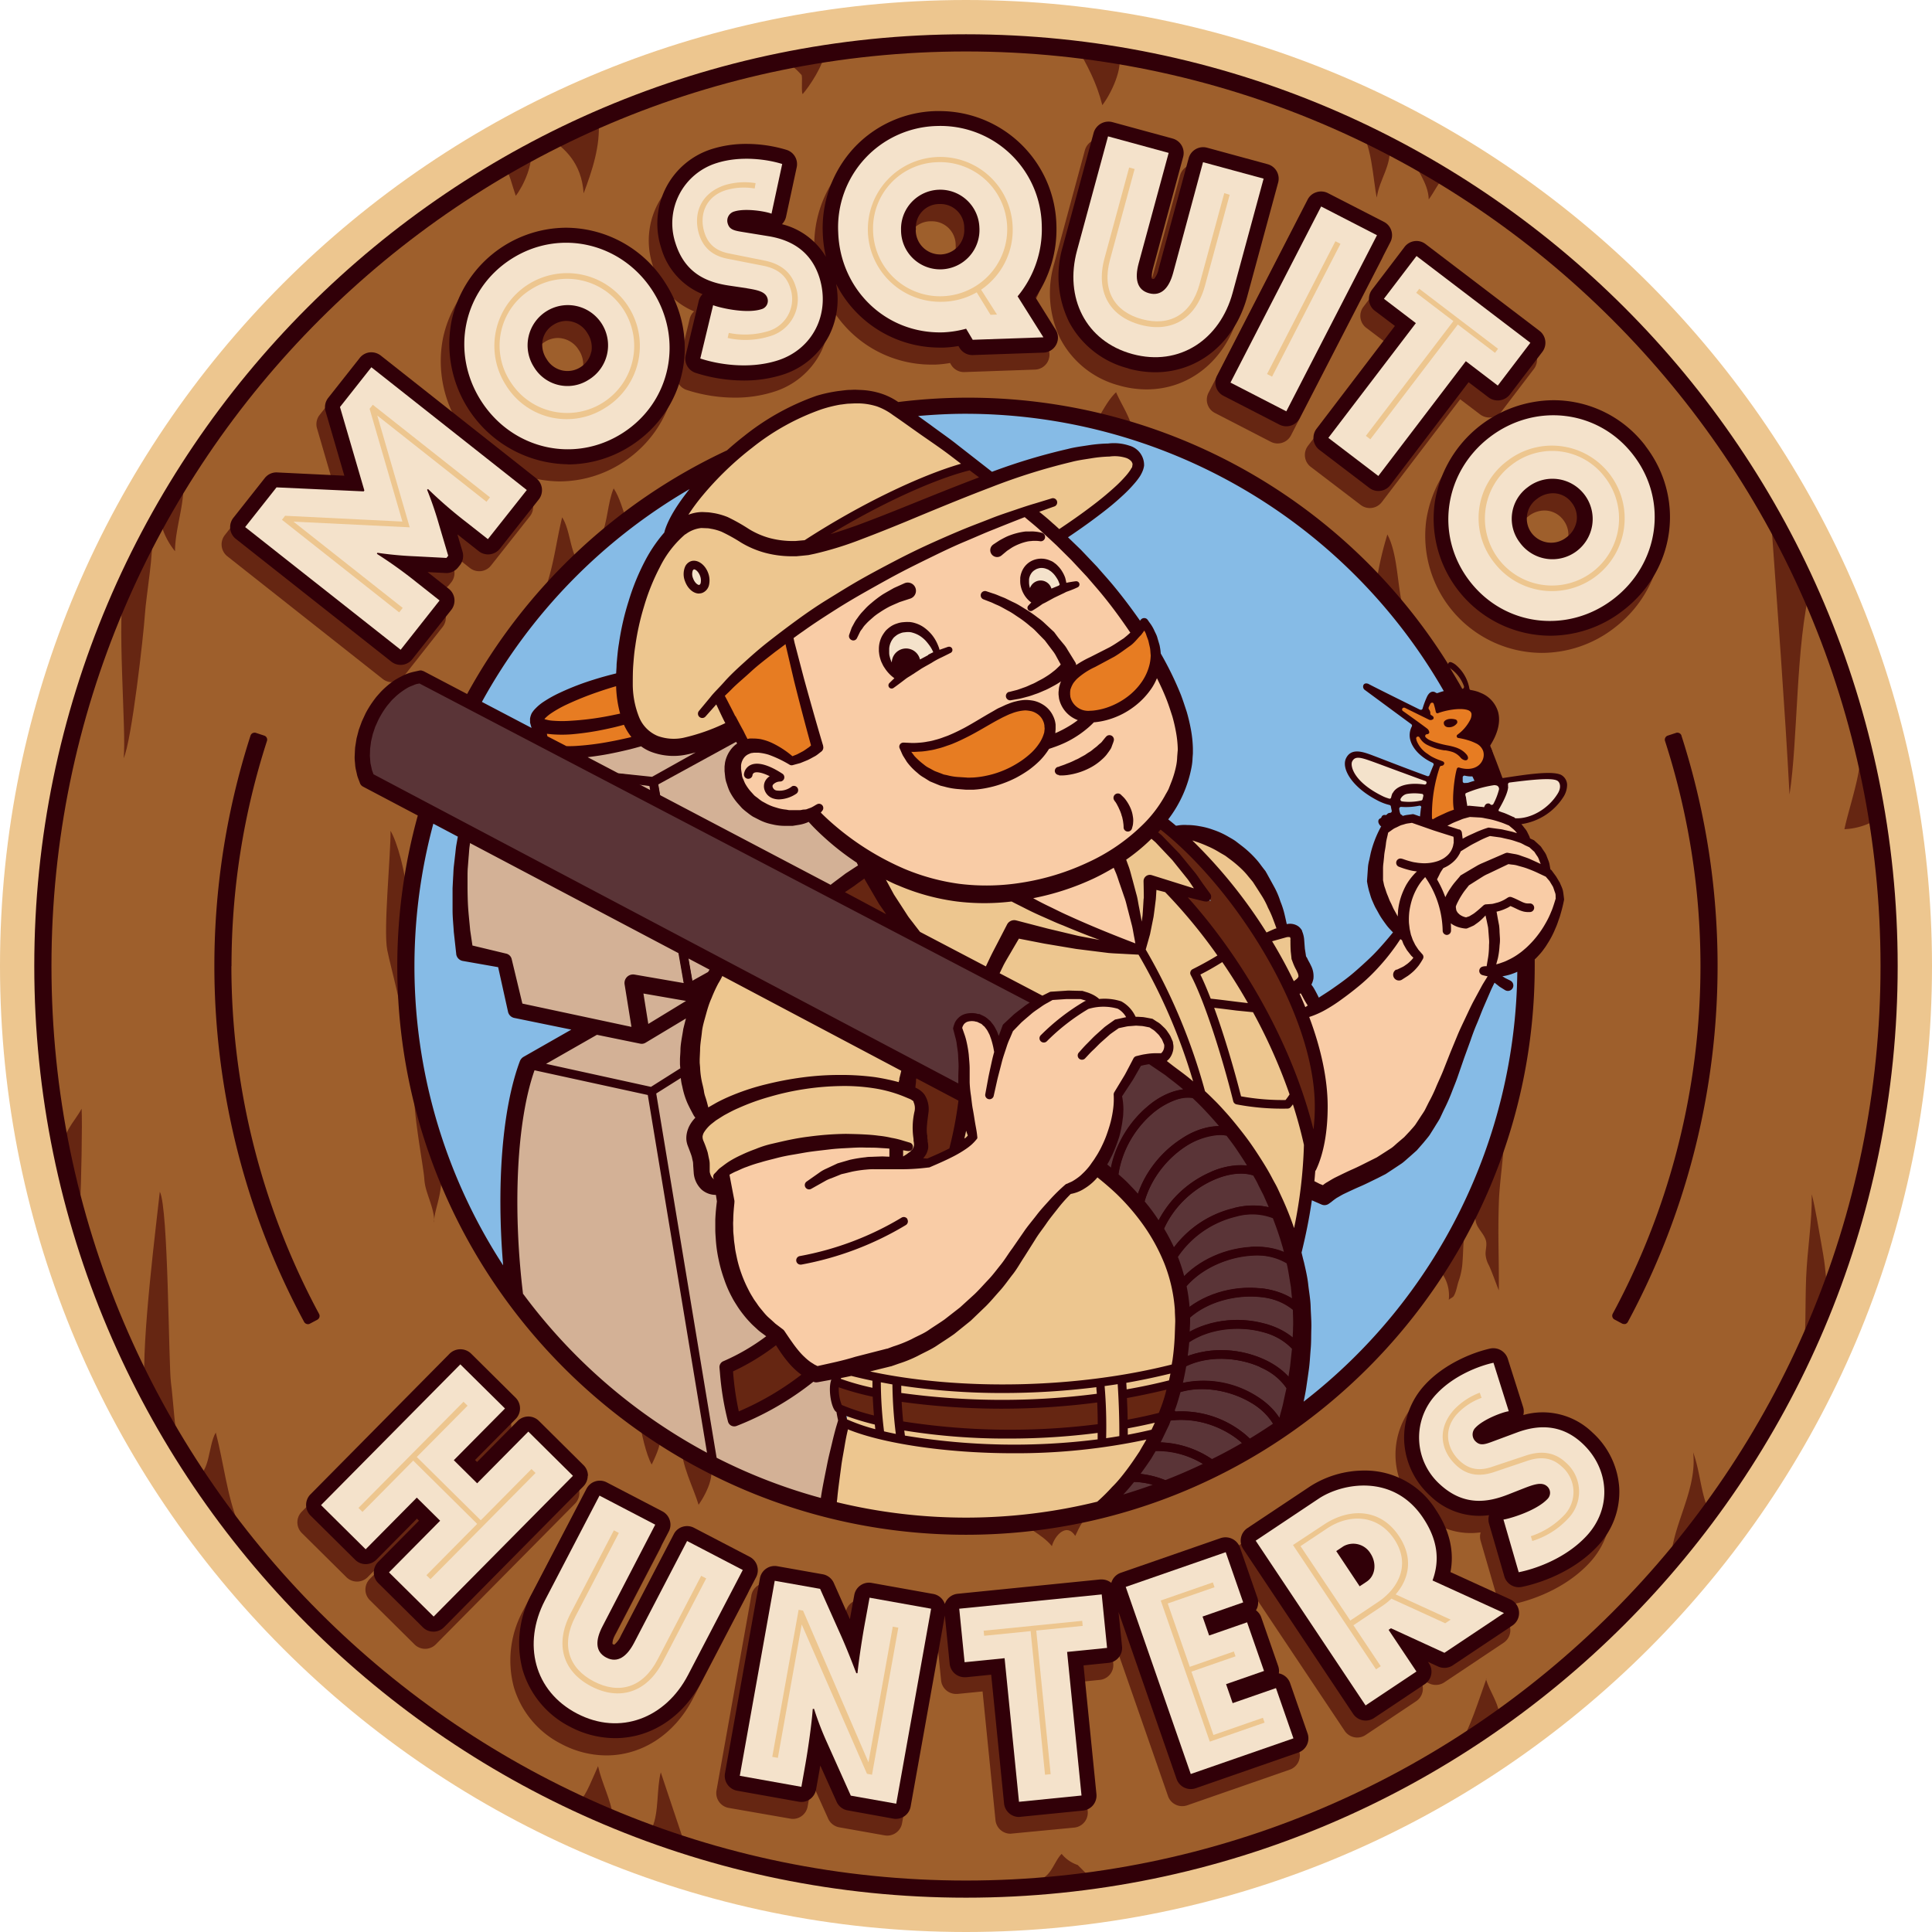 <svg id="Layer_1" data-name="Layer 1" xmlns="http://www.w3.org/2000/svg" viewBox="0 0 480.18 480.18"><defs><style>.cls-1{fill:#edc68f;}.cls-2{fill:#9e5f2c;}.cls-3{fill:#86bbe6;}.cls-4{fill:#662612;}.cls-5{fill:#f9cca6;}.cls-6{fill:#e77c22;}.cls-7{fill:#f4e2cb;}.cls-8{fill:#d3b196;}.cls-9{fill:#5a3437;}.cls-10{fill:#310008;}</style></defs><title>mosquito-hunters</title><path class="cls-1" d="M240.09,480.18C107.7,480.18,0,372.47,0,240.09S107.7,0,240.09,0,480.18,107.7,480.18,240.09,372.47,480.18,240.09,480.18"/><path class="cls-2" d="M469.52,240.09c0,126.72-102.72,229.43-229.43,229.43S10.65,366.81,10.65,240.09,113.37,10.66,240.09,10.66,469.52,113.38,469.52,240.09"/><path class="cls-3" d="M379.31,240.09A139.22,139.22,0,1,1,240.09,100.87,139.21,139.21,0,0,1,379.31,240.09"/><path class="cls-4" d="M162.11,454.18c1.67-3.69,1.06-9.6,2.12-13.68,2,5.91,3.89,11.74,5.8,17.33-1.94-1-4.36-1.31-5.79-2.59Z"/><path class="cls-4" d="M158.92,353c.45,3.08,1.64,8.45,3.05,11,.43-.87,2.44-5,2-6.23-.7-2-3.47-1.63-3.5-3.18Z"/><path class="cls-4" d="M36,344.48c-1-10.45,3.1-42.21,3.72-48.29,2.15,4,2.16,42.9,2.77,47.43.55,4.08,1,12.89,2.05,16.7-1.79-1.14-6-9.55-5.81-11.54Z"/><path class="cls-4" d="M31.05,144.64c-2.23,8,.46,37.89-.33,43.81,2-4.14,5-31,5.29-35.68S38.32,137,37.72,132.6c.06,3.47-4.85,11.67-6.28,14.82-.4.32-2.07,2-1.92,1.25Z"/><path class="cls-4" d="M149.33,133.45c1.76-3.8,1.65-8.48,3.19-12.07,1.54,2.32,2.25,5.38,3.22,7.85-.06,1,0-.79,0-.57Z"/><path class="cls-4" d="M137.9,35.15c2.12,1.85,6.63,5.06,7.16,12.9,2.14-5.7,4.17-11.74,3.73-18Z"/><path class="cls-4" d="M357.43,315.33a9.56,9.56,0,0,1,2.64,7.8c0-.22,1-.66,1.17-.92.7-1,.9-2.7,1.32-3.88a17.6,17.6,0,0,0,.94-4.82c.26-3.29.05-6.71,1.3-9.83-1,1.86-5.08,6.36-4.7,7.92Z"/><path class="cls-4" d="M362.44,434.47c3-5.1,5.05-11.82,6.95-17.1q0-.6-.06,0c1,3.15,2.74,5.26,3.34,8.53.71-.12.19-.45.42-1Z"/><path class="cls-4" d="M447.5,337.44c.1.78.27,1,.5.64,1-7.08.6-13.37.9-20.58.29-7,1.49-13.92,1.4-20.68.93,3.71,1.63,8.1,2.32,12,.35,2,.72,3.95.94,5.93.13,1.13.65,6.27.47,4.63Z"/><path class="cls-4" d="M448.82,145.19c.59-.28,1,0,1.17.8-3.69,13.92-3.1,37.88-5.22,51.48-1.19-22.27-3-46.13-4.58-68.09,2.39,7.08,6.34,10.19,8.1,15.81Z"/><path class="cls-4" d="M348.58,150.5c-1.33-5.36-1.2-12.82-3.76-17.66a81.86,81.86,0,0,0-2.63,11.27Z"/><path class="cls-4" d="M337.4,32.22c3.54,1.85,3.88,13.07,4.79,16.89.62-4.59,3.92-8.25,3.1-13.07-1.71-.67-3.36-2.71-4.17-2.75Z"/><path class="cls-4" d="M131.75,37.55c1,2.73-1.61,8.65-3.56,11.11-.93-2.61-1.37-5.06-2.75-7.4,2.38-.58,2.54-1.56,2.75-2.29Z"/><path class="cls-4" d="M48.63,367.16c3.64-1.09,3.07-7.84,5-11.12,2,7.65,2.75,15.61,5.68,22.88-3.14-2.86-4.2-7.22-7.14-9.63Z"/><path class="cls-4" d="M169.39,359.35c-.09,4.66,2.92,10.28,4.24,14.65,2-2.88,5.24-9.09,1.45-11.5-.92,0-1.71-.67-2.84-1Z"/><path class="cls-4" d="M267.42,11.27c2.95,5.28,5.07,9.09,6.55,14.86,2.09-2.64,5.34-9.39,4-12.61-2.31.2-4.81,0-6.26-1.54Z"/><path class="cls-4" d="M273.1,103.62c1.36-2.19,2.44-4.34,4.29-6.13,1.27,2.94,3.38,6,4,9a27.07,27.07,0,0,1-5.4-2.9Z"/><path class="cls-4" d="M135.3,147c2.35-6.27,2.89-12.26,4.42-18.42,2,3.15,1.86,7.86,4,11.17a5.22,5.22,0,0,0-4.19,3.69Z"/><path class="cls-4" d="M144.53,446.72c.66.61,3.16-5.7,4.11-7.76.94,4.23,3.16,8.32,3.74,12.52-1.54-2.83-4.88-2.58-5.72-4.05Z"/><path class="cls-4" d="M414.47,386.34c.25,1,1,1.34.71,2.63.06-9.59,6.73-18.3,5.64-28,1.87,5.18,1.82,10.29,4.2,15.24a22,22,0,0,0-4.9,5.6c0-.62,0-1.25,0-1.88Z"/><path class="cls-4" d="M373.84,282.16a27.21,27.21,0,0,1-4.76,8,1.53,1.53,0,0,1-.37.31,40.63,40.63,0,0,0-2,7.6,14.54,14.54,0,0,0,.16,5.84c.45,1.48,1.71,2.54,2.3,4,.53,1.27.05,2.44.05,3.73a6.45,6.45,0,0,0,.84,2.85c.91,2,1.61,4.15,2.46,6.22.06-8.68-.27-12.92,0-21.7.15-5.17,1.19-11.17,1.37-16.79"/><path class="cls-4" d="M253.05,377.45c1.33,1.92,6,3.86,8.39,6.83.72-2.72,3.7-5.9,5.8-2.54,1.06-2.27,2.05-4.34,4-5.93-.1,0-.66.5-.72,0-3,.22-7.55,2.41-9.68,1.63Z"/><path class="cls-4" d="M258.22,467.11c3-.57,3.75-4.45,5.64-6.35a8.67,8.67,0,0,0,4,2.77c1,1,1.86,1.9,3,3-2.31,0-4.54,1.12-6.22,0Z"/><path class="cls-4" d="M19.94,298.32c-.18,2.61-4-13.45-4.54-11.05-.25-5.7,3.12-8.34,4.88-11.71.22,3.33-.11,19.41-.34,22.76"/><path class="cls-4" d="M107.94,303.7c0-2.7-1.24-5.39-2-8a12.52,12.52,0,0,1-.48-2.66c-.2-3.45-3.83-21.47-2.09-24.43,3.18,2.94,6,14,6.38,21.23s-1.86,10.61-1.86,13.88"/><path class="cls-4" d="M350.75,38.08c1,4,4.23,7.16,4.35,11.48,1.2-1.57,2.34-4.11,4.07-5.89-1.93-.51-3.66-1.52-3.57-2.56Z"/><path class="cls-4" d="M38.17,129.73a3.28,3.28,0,0,1,1.76.09A18.27,18.27,0,0,0,43.5,137c0-5.83,2.62-12.06,2-18-.55,1.71-3.93,6.57-3.66,5.89Z"/><path class="cls-4" d="M461.35,185.3c3,2-1.78,15-2.93,20.79a16.94,16.94,0,0,0,8.4-2.67c-2.22-3.54-.75-5.9.22-8.17Z"/><path class="cls-4" d="M192.84,15.53c3-.75,5.21,1.86,6.39,3.12.26.61-.13,4.2.26,4.74,1.66-1.88,5.31-7.33,5.47-10.44-2.16.69-5.25,2.24-5.73,1.16Z"/><path class="cls-4" d="M100.24,256.38c.05-5-3.06-15.57-4-20.28-1-5.13.93-24.06.82-29.61,1.6,2.65,3.79,10.17,4.24,17,.54,8.12-.83,15.65-.81,18.67Z"/><path class="cls-1" d="M294.09,208.26A120.79,120.79,0,0,1,314,232.44a.53.53,0,0,0,.45.25.51.51,0,0,0,.17,0c1.7-.58,2.45-.86,3.28-1.18a.53.53,0,0,0,.32-.63,37.36,37.36,0,0,0-5.59-12.56,25.58,25.58,0,0,0-18.08-11h-.06a.52.52,0,0,0-.48.31.54.54,0,0,0,.12.62"/><path class="cls-5" d="M282.34,235a.61.61,0,0,0,.34-.12.56.56,0,0,0,.19-.49,91.75,91.75,0,0,0-5.16-20.22.55.55,0,0,0-.33-.32.44.44,0,0,0-.16,0,.51.51,0,0,0-.29.08,58.65,58.65,0,0,1-22.36,8.15.54.54,0,0,0-.45.44.53.53,0,0,0,.27.56A228.63,228.63,0,0,0,282.16,235a.57.57,0,0,0,.18,0"/><path class="cls-6" d="M185.86,185l.13,0a6.49,6.49,0,0,1,1.53-.21c3.92,0,7.48,2.45,9.19,3.63a.56.56,0,0,0,.31.09.39.39,0,0,0,.15,0,16.3,16.3,0,0,0,5.2-2.68.54.54,0,0,0,.17-.56c-1.18-4.11-4.71-16.76-6.83-25.83a.53.53,0,0,0-.33-.38.58.58,0,0,0-.18,0,.57.57,0,0,0-.33.11,125.53,125.53,0,0,0-15.42,13.57.53.53,0,0,0-.09.6c1.94,4.07,4.2,8.36,6,11.47a.53.53,0,0,0,.46.27"/><path class="cls-1" d="M227,231.73l18.32,9.59a.44.44,0,0,0,.25.06.52.52,0,0,0,.17,0,.58.58,0,0,0,.31-.27c1.86-3.74,3.69-7.37,5.68-10.6l.2-.33.38.09a234.42,234.42,0,0,0,23.48,4.62h.07a.54.54,0,0,0,.19-1,196.3,196.3,0,0,1-24.77-11.23.59.59,0,0,0-.26-.07h-.05c-2.2.2-4.28.31-6.35.31a54.85,54.85,0,0,1-26.93-7.46.48.48,0,0,0-.26-.07.51.51,0,0,0-.37.15.55.55,0,0,0-.11.63,87.53,87.53,0,0,0,9.88,15.48.55.55,0,0,0,.17.14"/><path class="cls-4" d="M208.53,222.08l14.08,7.37a.57.57,0,0,0,.25.06.54.54,0,0,0,.41-.18.53.53,0,0,0,0-.66,90.28,90.28,0,0,1-7.31-12,.53.53,0,0,0-.34-.28l-.13,0a.5.5,0,0,0-.31.1c-2.16,1.48-4.55,3.16-6.73,4.75a.53.53,0,0,0,.06.9"/><path class="cls-7" d="M225.43,156.41a5,5,0,0,0-5.24,5.17,7,7,0,0,0,1,3.48.33.33,0,0,0,.33.18,1.36,1.36,0,0,0,.27,0,.7.7,0,0,0,.37-.67,3,3,0,0,1,6-.52.55.55,0,0,0,.3.39.55.55,0,0,0,.5,0c1-.6,2-1.17,3-1.66a.53.53,0,0,0,.26-.65c-1.17-3.33-3.95-5.66-6.77-5.66"/><path class="cls-4" d="M203.33,134.51a.54.54,0,0,0,.49.33l.13,0c6.59-1.68,15.39-5.28,24.69-9.08,5-2,10.57-4.32,16-6.38a.53.53,0,0,0,.34-.42.54.54,0,0,0-.21-.5L242,116.31a.57.57,0,0,0-.33-.11h-.12c-9.51,2.25-24.44,9.17-38,17.64a.53.53,0,0,0-.21.66"/><path class="cls-1" d="M169.14,130.38a.53.53,0,0,0,.3-.09,9,9,0,0,1,4.93-1.64c4.54,0,7.08,1.56,9.77,3.21a22.34,22.34,0,0,0,13.56,3.94c.22,0,.47,0,.84,0a.62.62,0,0,0,.26-.09c14-9.21,30-17.09,40.86-20.07a.52.52,0,0,0,.38-.41.54.54,0,0,0-.2-.53c-7.2-5.46-12.47-9.28-16.11-11.67-.34-.22-.67-.46-1-.69A15.37,15.37,0,0,0,212.41,99c-12.93,0-28.78,11.65-38,22.48a47.87,47.87,0,0,0-5.7,8.08.53.53,0,0,0,.1.65.56.56,0,0,0,.36.14"/><path class="cls-7" d="M172.4,141h0a1,1,0,0,0-.66.57,3.23,3.23,0,0,0,.06,2.38c.41,1.12,1.27,2,2,2a.86.86,0,0,0,.27,0,1.25,1.25,0,0,0,.66-1,3.61,3.61,0,0,0-.19-2c-.41-1.11-1.25-1.95-2.09-1.95"/><path class="cls-5" d="M256.86,151.22l-.75-.74.29-.25a.55.55,0,0,0,.19-.41.53.53,0,0,0-.19-.4,6.58,6.58,0,0,1-2.27-4.89,4.78,4.78,0,0,1,4.84-5,5.34,5.34,0,0,1,3.81,1.76,7.34,7.34,0,0,1,2,3.68.55.55,0,0,0,.25.36.55.55,0,0,0,.28.07.47.47,0,0,0,.16,0c.6-.19,1.12-.33,1.57-.43l.18,1a26.5,26.5,0,0,0-10.31,5.26m-29.55,15.41a3.42,3.42,0,0,1-1.14.75,32.94,32.94,0,0,0-3.81,3l-.76-.74c.24-.22.49-.45.75-.67a.52.52,0,0,0,.18-.4.49.49,0,0,0-.18-.4,9.22,9.22,0,0,1-3.23-6.6,6.07,6.07,0,0,1,6.31-6.23c3.18,0,6.34,2.54,7.7,6.17a.55.55,0,0,0,.29.31.78.78,0,0,0,.21,0,.93.93,0,0,0,.22,0c.51-.23,1-.43,1.46-.61l.34,1A45.49,45.49,0,0,0,227.31,166.63Zm28.24-38.89a.54.54,0,0,0-.34-.12.47.47,0,0,0-.17,0c-21,7.36-42.24,18.3-58.3,30a.53.53,0,0,0-.2.55c2.25,9.87,6.52,25,7.21,27.33l.08.31-.21.22a16.62,16.62,0,0,1-6.67,3.54l-.24.06-.19-.14c-2.72-1.89-5.66-3.73-9-3.73-2.44,0-4.89,1.66-4.89,5.36,0,5.48,5.82,11.6,13.61,11.6,3.8,0,5.48-1,6.61-2l.76.75c-.2.17-.39.33-.6.49a.61.61,0,0,0-.21.39.54.54,0,0,0,.15.4c4.29,4.46,20,19,41.63,19,23.39,0,49.55-15.18,49.55-35.49,0-5.47-2.35-12.89-6.63-20.93l-4.81-8A136.83,136.83,0,0,0,255.55,127.74Z"/><path class="cls-7" d="M259,140.57a3.74,3.74,0,0,0-3.77,4,5.12,5.12,0,0,0,.31,1.74.53.53,0,0,0,.5.36h0a.53.53,0,0,0,.5-.34,2.29,2.29,0,0,1,2.14-1.47,2.26,2.26,0,0,1,2.18,1.74.56.56,0,0,0,.29.35.59.59,0,0,0,.23.05.65.65,0,0,0,.23-.06c.6-.3,1.21-.57,1.83-.82a.55.55,0,0,0,.33-.54A6.31,6.31,0,0,0,262,142a4.37,4.37,0,0,0-3-1.43"/><path class="cls-6" d="M158.5,183.72a.53.53,0,0,0,.37-.37.56.56,0,0,0-.12-.51,12.86,12.86,0,0,1-2.3-3.55A.51.51,0,0,0,156,179a.3.3,0,0,0-.13,0,73.6,73.6,0,0,1-16.49,2.46,16.26,16.26,0,0,1-4.06-.42h-.13a.55.55,0,0,0-.38.15.57.57,0,0,0-.14.51l.44,1.73a.53.53,0,0,0,.27.35l5.11,2.68a1.52,1.52,0,0,0,.32.06h.11a74,74,0,0,0,17.22-2.68Z"/><path class="cls-8" d="M206.44,221a.51.51,0,0,0,.25.06.5.5,0,0,0,.31-.1c2.77-2.05,5.82-4.17,7.89-5.59a.54.54,0,0,0,.19-.67l-.46-1a.51.51,0,0,0-.19-.22,67.44,67.44,0,0,1-12.6-10.33.55.55,0,0,0-.38-.16.52.52,0,0,0-.21,0,13.07,13.07,0,0,1-5,.82c-8.65,0-14.68-6.67-14.68-12.67a6.08,6.08,0,0,1,2.62-5.42.53.53,0,0,0,.17-.72c-.56-.95-1.13-2-1.72-3a.54.54,0,0,0-.7-.23c-6.28,3-11,4.52-14.49,4.52a12.15,12.15,0,0,1-6.82-1.87.5.5,0,0,0-.29-.09.39.39,0,0,0-.15,0l-1.8.49a86.77,86.77,0,0,1-14,2.55.53.53,0,0,0-.2,1Z"/><path class="cls-7" d="M348.22,199.66a1.68,1.68,0,0,0,.24.06,18.31,18.31,0,0,0,1.92.1,12.31,12.31,0,0,0,3-.34,1.1,1.1,0,0,0,.76-.95l.13-.56a1,1,0,0,0-.16-.8.86.86,0,0,0-.43-.34l-.26-.07a20,20,0,0,0-2-.12,7.7,7.7,0,0,0-1.77.17,2.83,2.83,0,0,0-1.95,1.46,1,1,0,0,0,0,.94,1,1,0,0,0,.53.45"/><path class="cls-5" d="M358.9,224a.52.52,0,0,0,.48.37h0a.51.51,0,0,0,.49-.32,20.67,20.67,0,0,1,3.67-5.53l.13-.11a48.66,48.66,0,0,1,10.77-5.57l.1,0h.12a23.88,23.88,0,0,1,8,2.49.46.46,0,0,0,.23.06.58.58,0,0,0,.35-.13.52.52,0,0,0,.16-.55,8.2,8.2,0,0,0-3.14-4.63,27.42,27.42,0,0,0-10.24-2.74,38.86,38.86,0,0,0-7.24,3.54.49.49,0,0,0-.23.28,6.67,6.67,0,0,1-2,2.92,8.48,8.48,0,0,1-2.67,1.47.67.67,0,0,0-.28.21,24,24,0,0,0-1.24,2.15.53.53,0,0,0,0,.52A28,28,0,0,1,358.9,224"/><path class="cls-7" d="M363.77,198l.08.21c.14,1.05.25,1.66.41,2.58a.54.54,0,0,0,.53.44h.09a2.33,2.33,0,0,1,.28-.05,23.38,23.38,0,0,1,3.5.29h.08a.54.54,0,0,0,.5-.33,7.27,7.27,0,0,1,.35-.75s.07-.12.28-.12l.26.11a1.45,1.45,0,0,0,.26.17.92.92,0,0,0,.42.08H371a1,1,0,0,0,.7-.53,16.48,16.48,0,0,0,1.37-3.49,1.42,1.42,0,0,0-.75-1.75,2.28,2.28,0,0,0-1-.16h-.05a28.51,28.51,0,0,0-7.15,2c-.16.07-.67.36-.36,1.29"/><path class="cls-5" d="M354.07,215.08a8.9,8.9,0,0,0,5.79-1.83,5.72,5.72,0,0,0,2-5.31.55.55,0,0,0-.39-.45c-1.59-.43-3.16-1-4.76-1.55l-2.27-.8-.1,0c-1-.36-2.06-.73-3.22-1.11l-.16,0h-.05a11.57,11.57,0,0,0-6.2,2.53.55.55,0,0,0-.17.23A34,34,0,0,0,342.34,219c.39,3.05,2.45,7.48,5,10.78a.54.54,0,0,0,.42.21.65.65,0,0,0,.19,0,.52.52,0,0,0,.34-.53,16.23,16.23,0,0,1,0-2.52,15.73,15.73,0,0,1,4.5-9.91.55.55,0,0,0,.14-.56.53.53,0,0,0-.45-.35,17.75,17.75,0,0,1-4-.93l.39-1a15.37,15.37,0,0,0,5.15,1"/><path class="cls-5" d="M375.28,204.52a24.06,24.06,0,0,0-10.08-2.33h0a23.73,23.73,0,0,0-6.44,2.38.55.55,0,0,0-.29.52.54.54,0,0,0,.36.46c1,.35,2.27.76,3.59,1.08l.32.08.07.33a8.74,8.74,0,0,1,.17,1.61.53.53,0,0,0,.27.45.59.59,0,0,0,.52,0,29,29,0,0,1,6.41-2.87,32.07,32.07,0,0,1,6.93,1.41.41.41,0,0,0,.16,0,.53.53,0,0,0,.43-.84,9.59,9.59,0,0,0-2.39-2.31"/><path class="cls-1" d="M315.06,233.83a.53.53,0,0,0,.05.46c2.14,3.53,4.08,7.11,5.78,10.65a.52.52,0,0,0,.48.31.43.43,0,0,0,.19,0,4.09,4.09,0,0,0,2.43-1.84c.48-1-.26-2.33-.85-3.39a7.27,7.27,0,0,1-1.06-3.88c0-.5-.05-.95-.07-1.46a5.57,5.57,0,0,0-.34-2.31,1.13,1.13,0,0,0-1.08-.5,5.5,5.5,0,0,0-1.78.41c-1,.42-1.69.68-3.42,1.27a.52.52,0,0,0-.33.32"/><path class="cls-1" d="M310.81,250a.54.54,0,0,0,.47-.8c-2-3.59-4.25-7.14-6.59-10.57a.54.54,0,0,0-.44-.23.51.51,0,0,0-.29.08c-1.94,1.21-3.86,2.31-5.87,3.33a.55.55,0,0,0-.23.72c.79,1.6,1.65,3.59,2.55,5.92a.52.52,0,0,0,.44.34c2,.2,4.36.51,6.62.8l3.34.41"/><path class="cls-4" d="M326.56,284.06h0a.52.52,0,0,0,.51-.44,45.34,45.34,0,0,0,.76-8.6c0-23.94-20.45-55.66-39.56-70.25a.48.48,0,0,0-.32-.11.55.55,0,0,0-.41.18c-.28.34-.58.68-.88,1a.53.53,0,0,0-.13.38.53.53,0,0,0,.18.37,76.65,76.65,0,0,1,13.48,16.08l.76,1.24-1.38-.46c-1.76-.58-3.7-1.16-5.64-1.71a.35.35,0,0,0-.14,0,.55.55,0,0,0-.46.26.54.54,0,0,0,.06.64c15.79,17.2,28,40,32.64,61a.54.54,0,0,0,.52.42"/><path class="cls-1" d="M307.91,272.6a.51.51,0,0,0,.42.39,57.85,57.85,0,0,0,11.16.94.54.54,0,0,0,.41-.2,19.82,19.82,0,0,0,1.43-2,.57.57,0,0,0,.05-.46,136.34,136.34,0,0,0-8.85-19.81.52.52,0,0,0-.47-.27H312c-1.33-.15-3-.36-4.66-.58-1.86-.24-3.79-.48-5.52-.68h-.06a.55.55,0,0,0-.42.2.55.55,0,0,0-.08.51c2.26,6.18,4.69,14.18,6.66,22"/><path class="cls-7" d="M343.46,198.44a9.31,9.31,0,0,0,1.14.47l.47.16.29,0a1.07,1.07,0,0,0,.53-.15,1,1,0,0,0,.44-.64,3.66,3.66,0,0,1,.3-.95c.22-.47,1.25-2,4.91-2a19.67,19.67,0,0,1,2.63.21,1,1,0,0,0,.32-1.9c-1.42-.51-3.53-1.28-5.73-2.1l-3.68-1.36c-1.94-.71-3.66-1.35-4.71-1.71a9,9,0,0,0-2.78-.65,2,2,0,0,0-2,1.24c-.68,1.39.36,5.68,7.84,9.32"/><path class="cls-6" d="M354.31,181.51c.19.15.33.35.28.47a1,1,0,0,0-.66,1.66,3.64,3.64,0,0,0,1,.75,14.35,14.35,0,0,0,1.44.58,24.09,24.09,0,0,0,3.2.83,14.09,14.09,0,0,1,2.1.53c.19.07.39.14.58.23a5,5,0,0,1,1.86,1.41c.28.41.18.48.12.5a.52.52,0,0,1-.23-.05,1.4,1.4,0,0,1-.61-.42,5.34,5.34,0,0,0-1.66-1.32,6.63,6.63,0,0,0-.63-.27,12.44,12.44,0,0,0-1.82-.4l-.25,0a15.12,15.12,0,0,1-2.42-.59,13.06,13.06,0,0,1-1.54-.64,4,4,0,0,1-1.81-1.69,1,1,0,0,0-.53-.46,1,1,0,0,0-.35-.06,1.88,1.88,0,0,0-.33.05,1,1,0,0,0-.62,1.13,4.16,4.16,0,0,0,.18.67,7.4,7.4,0,0,0,2.81,3.37l.2.14c.24.17.48.34.85.56a14.4,14.4,0,0,0,2.34,1.07l.64.16.53,0-.75.07a1,1,0,0,0-.87.65,38,38,0,0,0-2,12.89.94.94,0,0,0,.43.76l.22.11a1.88,1.88,0,0,0,.33,0,1.65,1.65,0,0,0,.44-.1,28.43,28.43,0,0,1,3.24-1.39c.49-.22,1-.43,1.45-.61a.55.55,0,0,0,.25-.2,1,1,0,0,0,.15-.75c-.55-2.58.15-8.17.61-9.93a7.58,7.58,0,0,0,2.24.36,4.36,4.36,0,0,0,4.15-2.35,3.62,3.62,0,0,0,.24-2.83,4,4,0,0,0-2.09-2.21,11.43,11.43,0,0,0-1.51-.62,10.06,10.06,0,0,0-3-.6,10.74,10.74,0,0,0,3.31-3.84,3.3,3.3,0,0,0,.41-1.71,1.56,1.56,0,0,0-.92-1.32A1.69,1.69,0,0,0,365,176a6.27,6.27,0,0,0-2.1-.3,15.42,15.42,0,0,0-5.52,1.1,19.25,19.25,0,0,0-.54-2.05,1,1,0,0,0-.62-.61,1.67,1.67,0,0,0-.31-.05,1,1,0,0,0-.87.53c-.14.27-.27.56-.4.84a1.09,1.09,0,0,0,.18,1.26,1.08,1.08,0,0,1,.14.63,1,1,0,0,0,.53.89.61.61,0,0,0,.3.11h.05s-.07.07-.33.07h-.12c-.29-.11-2.63-1.24-6.18-3a1.67,1.67,0,0,0-.31-.05,1,1,0,0,0-.85.48,1,1,0,0,0,.28,1.3c3.05,2.19,5.05,3.65,6,4.35"/><path class="cls-1" d="M297.08,221.55a.44.44,0,0,0,.16,0,.53.53,0,0,0,.43-.21.54.54,0,0,0,0-.62,76,76,0,0,0-11.74-13.38.52.52,0,0,0-.35-.14.57.57,0,0,0-.38.16,46.28,46.28,0,0,1-6.48,5.38.51.51,0,0,0-.19.63,91.22,91.22,0,0,1,4.77,17,.53.53,0,0,0,1,0,59.67,59.67,0,0,0,1-11.37v-.69l.67.16c2.88.72,7.14,1.83,11.06,3"/><path class="cls-1" d="M273.23,291.14a.57.57,0,0,0-.33-.11h-.06a.52.52,0,0,0-.36.19,12.94,12.94,0,0,1-6.66,4.82.61.61,0,0,0-.21.11c-2.47,2.07-8.38,9.39-11.76,15-6.37,10.55-19,22.94-32.81,26.84-2.15.61-4.54,1.23-7.12,1.84a.53.53,0,0,0,0,1,158.28,158.28,0,0,0,35.37,3.75,173.33,173.33,0,0,0,42.88-5.17.53.53,0,0,0,.39-.43,67.67,67.67,0,0,0,.89-10.85c0-13.56-7.18-26.7-20.22-37"/><path class="cls-1" d="M278.09,343.61a.5.5,0,0,0-.33-.12h-.08c-1.06.17-2.13.32-3.21.47a.52.52,0,0,0-.45.57,124.21,124.21,0,0,1,.34,12.91.49.49,0,0,0,.18.41.52.52,0,0,0,.35.14H275c1.1-.16,2.19-.33,3.28-.52a.53.53,0,0,0,.45-.52c0-3.91-.12-8.39-.41-12.95a.51.51,0,0,0-.2-.38"/><path class="cls-1" d="M287.8,352.83a.3.3,0,0,0-.13,0c-2.52.62-5,1.16-7.47,1.6a.56.56,0,0,0-.44.54v1.57a.53.53,0,0,0,.2.41.5.5,0,0,0,.34.12h.09c2.27-.43,4.55-.92,6.76-1.46a.54.54,0,0,0,.35-.29c.23-.48.44-1,.65-1.45l.14-.32a.55.55,0,0,0-.08-.55.56.56,0,0,0-.41-.19"/><path class="cls-1" d="M175.73,145.14a2.26,2.26,0,0,1-1.34,1.73,1.73,1.73,0,0,1-.64.12c-1.2,0-2.39-1.08-3-2.67a4.31,4.31,0,0,1,0-3.2,2,2,0,0,1,1.13-1.1,2,2,0,0,1,.6-.1c1.18,0,2.45,1.12,3,2.66a4.79,4.79,0,0,1,.24,2.56m-8.29,40.09c3.23,0,7.92-1.47,13.94-4.37a.54.54,0,0,0,.25-.73c-1-1.89-2-3.83-2.86-5.65a.56.56,0,0,0-.41-.3h-.08a.54.54,0,0,0-.39.17c-.87,1-1.75,1.94-2.56,2.92l-.83-.67c16.77-20.43,50.67-40.83,86.68-52.13l.31,1c-1.35.43-2.72.89-4.11,1.36a.54.54,0,0,0-.17.92c1.84,1.53,3.69,3.16,5.51,4.84a.54.54,0,0,0,.36.14.5.5,0,0,0,.29-.09c9.54-6.29,19.15-14,19.15-17.1,0-1.91-2.14-3.19-5.33-3.19-13,0-31.67,7.63-48.15,14.37-13.3,5.44-24.79,10.13-31.34,10.13a23.52,23.52,0,0,1-14.12-4.1c-2.66-1.63-5-3-9.21-3-8.89,0-18.65,20.64-18.65,39.43C155.72,179.67,159.77,185.23,167.44,185.23Z"/><path class="cls-1" d="M217.5,353.53c-2.26-.56-4.34-1.17-6.2-1.83l-.18,0a.5.5,0,0,0-.24.06.55.55,0,0,0-.27.33l-.21.74a.53.53,0,0,0,.3.63,45.1,45.1,0,0,0,6.66,2.27l.14,0a.53.53,0,0,0,.35-.13.53.53,0,0,0,.18-.46l-.12-1.14a.54.54,0,0,0-.41-.46"/><path class="cls-1" d="M221.88,343.56l-2.11-.38L219,343h-.1a.61.61,0,0,0-.34.12.53.53,0,0,0-.19.41,104.61,104.61,0,0,0,.81,12.27.51.51,0,0,0,.41.44c.94.23,1.93.44,2.94.65h.11a.55.55,0,0,0,.53-.6,107.26,107.26,0,0,1-.85-12.24.53.53,0,0,0-.45-.52"/><path class="cls-1" d="M223.89,346.75a167.54,167.54,0,0,0,24.46,1.7,191.92,191.92,0,0,0,24.27-1.52.52.52,0,0,0,.46-.56c0-.56-.08-1.11-.12-1.64a.54.54,0,0,0-.53-.49h-.07a187.15,187.15,0,0,1-23.19,1.45A169.33,169.33,0,0,1,224,343.87h-.08a.54.54,0,0,0-.35.13.5.5,0,0,0-.19.41c0,.6,0,1.21,0,1.84a.52.52,0,0,0,.45.5"/><path class="cls-4" d="M290.66,344.67l-.13,0c-3.46.87-7,1.62-10.53,2.24a.54.54,0,0,0-.45.55c.09,1.82.15,3.61.18,5.34a.56.56,0,0,0,.2.4.5.5,0,0,0,.33.12h.1c2.92-.54,5.81-1.17,8.59-1.89a.54.54,0,0,0,.36-.33,56.9,56.9,0,0,0,1.86-5.77.52.52,0,0,0-.13-.51.52.52,0,0,0-.38-.17"/><path class="cls-1" d="M272.78,355.61h-.06A172.32,172.32,0,0,1,250.64,357a158.87,158.87,0,0,1-25.86-2h-.05a.62.62,0,0,0-.4.22.67.67,0,0,0-.15.52l.14,1.12a.52.52,0,0,0,.43.45,156.27,156.27,0,0,0,27.12,2.25,163.87,163.87,0,0,0,20.95-1.31.52.52,0,0,0,.46-.51c0-.53,0-1.07,0-1.61a.55.55,0,0,0-.18-.4.52.52,0,0,0-.36-.14"/><path class="cls-1" d="M291.61,340.68l-.13,0c-3.66.92-7.59,1.75-11.7,2.44a.53.53,0,0,0-.43.56l.09,1.62a.54.54,0,0,0,.53.5h.1c3.94-.68,7.76-1.5,11.35-2.42a.55.55,0,0,0,.38-.4c.08-.35.15-.7.21-1.06l.12-.61a.55.55,0,0,0-.16-.49.51.51,0,0,0-.36-.15"/><path class="cls-5" d="M374.86,213.91h0a.41.41,0,0,0-.19,0,54,54,0,0,0-7.52,3.58l-1.85,1.13c-.36.23-.66.43-.94.65a18.07,18.07,0,0,0-3.68,5.81c-.06,2.33,1.82,3.46,3.59,3.74h.09l.15,0c1.59-.48,2.93-1.81,4.35-3.22l.19-.2,2-.24a9.26,9.26,0,0,0,3.89-1.62l.23-.18.28.1a15.46,15.46,0,0,1,1.86.82,5.76,5.76,0,0,0,2.34.79l.11,1.07a6.61,6.61,0,0,1-3-.94q-.53-.27-1.14-.54a.65.65,0,0,0-.2,0,.62.62,0,0,0-.29.09,10.57,10.57,0,0,1-3.66,1.43.58.58,0,0,0-.35.24.52.52,0,0,0-.06.42,26.42,26.42,0,0,1,.15,13.24.53.53,0,0,0,.12.48.53.53,0,0,0,.4.18h.07c7.09-.94,13.27-7.94,15.39-17.54,0-2.32-1.62-4.55-2.76-5.79-1.36-.75-6.09-3.22-9.56-3.49"/><path class="cls-7" d="M387.35,193.59l-.22-.12a7.3,7.3,0,0,0-2.71-.35,83.35,83.35,0,0,0-9.3.84,1,1,0,0,0-.65.4,1,1,0,0,0-.19.76,1.67,1.67,0,0,1,0,.39c0,.59-.31,2.09-2.24,5.42a1,1,0,0,0,.24,1.26.63.63,0,0,0,.24.16,29.83,29.83,0,0,1,3.27,1.25l.45-.33h0l-.21.51a1.14,1.14,0,0,0,.42.12,5.33,5.33,0,0,0,.56,0c3.94,0,8.29-2.64,10.58-6.42,1-1.71.68-3.33-.27-3.91"/><path class="cls-5" d="M369.5,240.79a.53.53,0,0,0,.51-.39A25,25,0,0,0,370,227a.53.53,0,0,0-.38-.37l-.13,0a.57.57,0,0,0-.38.16,10.29,10.29,0,0,1-4.81,3.14,5.83,5.83,0,0,1-3.42-1.54.55.55,0,0,0-.38-.16.49.49,0,0,0-.23.06.53.53,0,0,0-.29.54c.08.75.12,1.37.13,1.94l-1.06,0a24.78,24.78,0,0,0-4.53-13.17.53.53,0,0,0-.37-.22h-.06a.5.5,0,0,0-.35.14,14.47,14.47,0,0,0-4.41,9.47,14.79,14.79,0,0,0,.51,5.33.56.56,0,0,0,.19.27l.34.28-.08.12a.51.51,0,0,0,0,.48,10.91,10.91,0,0,0,2.79,4.05l.32.28-.21.38a10.75,10.75,0,0,1-4.66,4.32l-.45-1a9.79,9.79,0,0,0,3.72-3.15.53.53,0,0,0,0-.67,12,12,0,0,1-2.68-4.45.57.57,0,0,0-.16-.22l-.39-.34a.47.47,0,0,0-.35-.15h-.06a.52.52,0,0,0-.38.21,58.91,58.91,0,0,1-9.79,10.75,53.21,53.21,0,0,1-12.44,8.05l-.4-1,.74-.34a.53.53,0,0,0,.29-.3.61.61,0,0,0,0-.42,41.91,41.91,0,0,0-2.15-3.72.51.51,0,0,0-.44-.25.45.45,0,0,0-.27.08,8.09,8.09,0,0,1-1.15.55.53.53,0,0,0-.29.3.48.48,0,0,0,0,.42c4.65,10.26,7.12,20,7.12,28.14a37.74,37.74,0,0,1-2.57,14.8.8.8,0,0,0-.2.07.54.54,0,0,0-.26.43c-.11,1.43-.24,2.82-.39,4.16a.51.51,0,0,0,.28.53,28.85,28.85,0,0,0,3,1.44.65.65,0,0,0,.19,0,.54.54,0,0,0,.36-.14c1.6-1.43,4.56-2.75,8.64-4.58l.47-.22c13.82-6.2,17.44-13.27,23.58-30.42a148.54,148.54,0,0,1,8.32-18.46.53.53,0,0,0,0-.52.54.54,0,0,0-.45-.27c-.31,0-.63,0-.94,0l.15-1.06.42,0"/><path class="cls-1" d="M283,236.59c-7.34-.34-17.23-2-30.22-5.12h-.12a.54.54,0,0,0-.46.25c-1.83,3.06-3.6,6.57-5.25,9.89a.53.53,0,0,0,.23.71l11.11,5.82a.54.54,0,0,0,.25.06.48.48,0,0,0,.26-.07c.76-.44,1.5-.83,2.11-1.11l.24-.07a43.74,43.74,0,0,1,4.88-.29c.93,0,1.81,0,2.6.09a9,9,0,0,1,4.1,1.92.53.53,0,0,0,.36.13h0c.45,0,.9-.06,1.33-.06a12.68,12.68,0,0,1,3.87.58,7.79,7.79,0,0,1,3.24,3.41l.17.3a.6.6,0,0,0,.5.27,16.07,16.07,0,0,1,3.79.5l.18.06a9.2,9.2,0,0,1,4.63,5.36,3.93,3.93,0,0,1-.77,3.51,2.86,2.86,0,0,1-.9.72.59.59,0,0,0-.29.44.57.57,0,0,0,.24.48,74.39,74.39,0,0,1,7.37,5.69.53.53,0,0,0,.35.13.6.6,0,0,0,.29-.08.53.53,0,0,0,.22-.6,143.26,143.26,0,0,0-13.91-32.64.56.56,0,0,0-.44-.27"/><path class="cls-1" d="M321.81,273.46h-.08a.56.56,0,0,0-.44.22c-.28.38-.57.76-.9,1.14l-.16.18H320a60.67,60.67,0,0,1-12.53-1.07l-.34-.06-.08-.34c-2.69-10.75-7-24.65-10.61-31.49l-.25-.48.48-.24c2.34-1.17,4.58-2.42,6.66-3.71a.58.58,0,0,0,.24-.35.51.51,0,0,0-.09-.41,132.12,132.12,0,0,0-13.27-16.05.45.45,0,0,0-.24-.14l-2.88-.75-.12,0a.54.54,0,0,0-.54.53,61.16,61.16,0,0,1-2.18,15.39.55.55,0,0,0,.06.41,146.6,146.6,0,0,1,15,36.28.45.45,0,0,0,.14.24A83.76,83.76,0,0,1,321,308.23a.51.51,0,0,0,.5.38h0a.54.54,0,0,0,.5-.41,120.36,120.36,0,0,0,3.05-23.81,106.9,106.9,0,0,0-2.89-10.57.52.52,0,0,0-.42-.36"/><path class="cls-4" d="M273,348.17a.5.5,0,0,0-.34-.12h-.07a189.2,189.2,0,0,1-24.17,1.53,166.27,166.27,0,0,1-24.28-1.69h-.08a.46.46,0,0,0-.35.14.49.49,0,0,0-.18.42c.09,1.62.21,3.26.37,4.9a.53.53,0,0,0,.44.47,159.36,159.36,0,0,0,26.25,2.05,175.44,175.44,0,0,0,22.27-1.38.52.52,0,0,0,.46-.53c0-1.81-.05-3.63-.13-5.4a.51.51,0,0,0-.19-.39"/><path class="cls-1" d="M238.67,284a.52.52,0,0,0,.29.09.5.5,0,0,0,.31-.1,10.22,10.22,0,0,0,1.65-1.4.55.55,0,0,0,.11-.51c-.22-.73-.45-1.66-.67-2.68a.55.55,0,0,0-.52-.42h0a.53.53,0,0,0-.51.44c-.25,1.32-.55,2.63-.86,3.95v.07a.5.5,0,0,0,.22.56"/><path class="cls-4" d="M238.94,272.36l-11.71-6.18a.54.54,0,0,0-.25-.06.46.46,0,0,0-.23.06.49.49,0,0,0-.29.39c-.23,1.48-.47,2.76-.7,3.78a.54.54,0,0,0,.31.61l.5.19c.22.08.45.17.66.27,2.71,1.26,2.49,4.24,2,6.69a11.28,11.28,0,0,0,0,4.77,4.54,4.54,0,0,1-1.29,4.72.52.52,0,0,0-.15.59.54.54,0,0,0,.5.34h.59l1.42,0a1.24,1.24,0,0,0,.31-.1c2-.86,4.13-1.79,6.09-2.83a.6.6,0,0,0,.26-.34,95.6,95.6,0,0,0,2.26-12.34.51.51,0,0,0-.28-.53"/><path class="cls-8" d="M158.15,256.8a.54.54,0,0,0,.53-.62l-2-12.51,14.49,2.51h.09a.48.48,0,0,0,.26-.07l4.7-2.69a.44.44,0,0,0,.19-.19q.74-1.22,1.56-2.37a.53.53,0,0,0,.08-.44.49.49,0,0,0-.27-.34l-61-32.22a.57.57,0,0,0-.25-.06.5.5,0,0,0-.24.06.49.49,0,0,0-.29.39,91.14,91.14,0,0,0,0,27.69.52.52,0,0,0,.42.44l9.46,1.94,2.77,12a.5.5,0,0,0,.41.4L158,256.78l.11,0"/><path class="cls-6" d="M139.35,180.38a71,71,0,0,0,16-2.37.55.55,0,0,0,.34-.26.49.49,0,0,0,0-.41,27.6,27.6,0,0,1-1.07-7.58.54.54,0,0,0-.21-.42.53.53,0,0,0-.32-.1H154c-12.09,3.2-20.54,7.82-20,9.79.06.23.58,1.34,5.37,1.34"/><path class="cls-8" d="M173.81,246l-2.28,1.31-12.84-2.23h-.09a.51.51,0,0,0-.38.16.55.55,0,0,0-.15.46L159.72,256a.54.54,0,0,0,.31.39.43.43,0,0,0,.22.06.6.6,0,0,0,.28-.08l13.18-8a.54.54,0,0,0,.21-.26c.17-.4.35-.79.54-1.19l.1-.22a.54.54,0,0,0-.49-.75.48.48,0,0,0-.26.07"/><path class="cls-4" d="M217.16,352.32a.53.53,0,0,0,.34-.13.52.52,0,0,0,.19-.45c-.13-1.54-.23-3.14-.3-4.66a.52.52,0,0,0-.42-.49,73.2,73.2,0,0,1-8.32-2.29.57.57,0,0,0-.18,0,.54.54,0,0,0-.53.5,10.91,10.91,0,0,0,.77,4.65.49.49,0,0,0,.25.24A53.87,53.87,0,0,0,217,352.3l.13,0"/><path class="cls-9" d="M238.52,270.86a.6.6,0,0,0,.29-.08.54.54,0,0,0,.25-.48,26,26,0,0,1-.05-2.61,30.19,30.19,0,0,0-1.56-12l-.06-.14,0-.15a3.81,3.81,0,0,1,1.75-2.67,4.39,4.39,0,0,1,2.19-.54,6,6,0,0,1,1.9.31c2.16.72,3.66,2.52,4.59,5.51a.53.53,0,0,0,.5.37h0a.54.54,0,0,0,.5-.35c.42-1.13.78-2,1.1-2.7l.13-.19a39.16,39.16,0,0,1,6.66-5.69.54.54,0,0,0,.23-.47.51.51,0,0,0-.29-.44L104.53,168.83a.5.5,0,0,0-.24-.06h-.1c-4.2.76-8.28,4.09-10.92,8.89-2.84,5.18-3.49,11.15-1.68,15.59a.54.54,0,0,0,.25.27L238.27,270.8a.57.57,0,0,0,.25.06"/><path class="cls-5" d="M252.94,310.59c3.61-6,9.73-13.48,12.1-15.36l.31-.16c7.68-1.74,13-15.52,11.88-22.84l0-.2.12-.18a76.9,76.9,0,0,0,4.9-8.28l.1-.22.23-.06a17.44,17.44,0,0,1,4.49-.71c.36,0,.71,0,1.14.06a1.46,1.46,0,0,0,1.07-.6,3,3,0,0,0,.57-2.52,8.19,8.19,0,0,0-4.11-4.71,14.57,14.57,0,0,0-3.48-.45,17.37,17.37,0,0,0-4.58.71c-2.35,1.31-6.39,5.43-8,7.27l-.8-.7c1.53-1.7,5.85-6.18,8.4-7.55l.17-.07a24.18,24.18,0,0,1,2.56-.54.53.53,0,0,0,.37-.8,5.91,5.91,0,0,0-2.41-2.4,11.17,11.17,0,0,0-3.45-.52,15.89,15.89,0,0,0-4.3.64,54,54,0,0,0-10,7.69l-.79-.72a55.17,55.17,0,0,1,10.35-7.93l.36-.13a.51.51,0,0,0,.4-.48.53.53,0,0,0-.33-.53,11.57,11.57,0,0,0-1.64-.51c-.72,0-1.48-.08-2.28-.08a41.86,41.86,0,0,0-4.9.31,36,36,0,0,0-10.38,7.81c-2,4.14-3.34,10.32-4.44,15.93l-1-.2c.52-2.61,1.27-6.25,2.2-9.59a.59.59,0,0,0,0-.23c-.4-2.31-1.21-7.1-4.69-8.26a4.74,4.74,0,0,0-1.56-.27,3.28,3.28,0,0,0-1.65.4,2.57,2.57,0,0,0-1.17,1.63.62.62,0,0,0,0,.33,31.21,31.21,0,0,1,1.52,12.16,53.68,53.68,0,0,0,2.14,14.55l.09.26-.16.23c-2,2.71-7.26,5-11.06,6.6l-.53.18c-1.14.06-2.23.08-3.29.08-1.53,0-3,0-4.48-.09s-2.68-.07-4-.07c-6.07,0-11.1.88-17.21,5.17l-.63-.86c6.36-4.47,11.56-5.38,17.84-5.38,1,0,2,0,3,.05h0a.53.53,0,0,0,.53-.49c.06-1,.09-1.89.07-2.71a.54.54,0,0,0-.44-.51,56.64,56.64,0,0,0-9.5-.74c-12.74,0-26.74,3.36-32.57,7.82a.54.54,0,0,0-.2.53c.37,1.78.89,4.34,1.09,6.29-1.85,13.93,3.18,26.78,12.72,32.65l.27.24c3.26,5.08,5.45,7.78,9.05,9.44a.59.59,0,0,0,.22,0h.1c4.31-.77,11.41-2.32,17.56-4.05,13.55-3.82,25.93-16,32.19-26.37"/><path class="cls-8" d="M172.78,251.26a.53.53,0,0,0-.17-.58.52.52,0,0,0-.33-.11.48.48,0,0,0-.28.08l-12.45,7.54-11.65-2.44h-.12a.48.48,0,0,0-.26.07l-13.67,7.8a.53.53,0,0,0-.27.54.56.56,0,0,0,.42.44l27.62,6.06h.12a.57.57,0,0,0,.28-.08l8.61-5.44a.55.55,0,0,0,.24-.46l0-.59a42.73,42.73,0,0,1,1.93-12.83"/><path class="cls-1" d="M208.73,341a.53.53,0,0,0-.42.56l.11,1.18a.56.56,0,0,0,.35.46,65.83,65.83,0,0,0,7.91,2.23h.11a.54.54,0,0,0,.54-.54c0-.62,0-1.19,0-1.73a.54.54,0,0,0-.44-.53c-2.31-.48-4.71-1.05-7.3-1.77l-.14,0h-.12Z"/><path class="cls-4" d="M193.61,333.16a.56.56,0,0,0-.35-.23h-.1a.56.56,0,0,0-.32.11,55.57,55.57,0,0,1-11.44,7,.55.55,0,0,0-.32.54l0,.54a71.76,71.76,0,0,0,1.62,10.57.54.54,0,0,0,.27.35.46.46,0,0,0,.25.06.48.48,0,0,0,.2,0,72.48,72.48,0,0,0,17.26-10.17.53.53,0,0,0,.2-.45.5.5,0,0,0-.25-.42c-2.79-1.77-4.77-4.3-7.07-7.81"/><path class="cls-1" d="M175.43,277.06h.09a.72.72,0,0,0,.4-.14l.49-.36c6.17-4.24,19.48-8.54,33-8.54a46.06,46.06,0,0,1,14.7,2.15l.17,0a.68.68,0,0,0,.27-.07.61.61,0,0,0,.26-.35c.24-1.12.48-2.52.71-4.12a.51.51,0,0,0-.28-.54l-45.56-24a.57.57,0,0,0-.25-.06.53.53,0,0,0-.43.22,38.68,38.68,0,0,0-7.08,22.85A28.6,28.6,0,0,0,175,276.81a.58.58,0,0,0,.4.25"/><path class="cls-1" d="M178.51,292.06l-.25-.23c5.3-5,20.13-8.88,34.27-8.88a52.17,52.17,0,0,1,13,1.44l-.29,1-1-.23-.12,0a.5.5,0,0,0-.33.12.53.53,0,0,0-.2.42c0,.64,0,1.32-.06,2v.1s0,.08,0,.12a.53.53,0,0,0,.4.54l.16,0a.57.57,0,0,0,.41-.25l0-.08c4.48-1.33,4-3.68,3.72-5.1a12.51,12.51,0,0,1,0-5.17c.3-1.45.9-4.45-1.4-5.52C222,270.16,216.16,269,209.31,269c-13.18,0-26.22,4.23-32.3,8.41-3.13,2.16-4.49,4.52-3.71,6.47l.22.55a14.91,14.91,0,0,1,1.38,6.33,4,4,0,0,0,3.54,4.22h.11a.54.54,0,0,0,.52-.64c-.12-.64-.26-1.29-.4-1.95a.51.51,0,0,0-.16-.38"/><path class="cls-8" d="M161.74,271.08,177,364.41c-17.05-8-44.49-32-49.28-42.36-1.07-9.32-3.46-43.69,3.46-57.27Z"/><path class="cls-8" d="M177,364.41l-15.12-93,9.4-6a41.51,41.51,0,0,0,3.79,12.77c-1.61,1.61-3.08,4-2.59,5a22.32,22.32,0,0,1,1.86,6.08c.1.8.94,5.5,5.43,6.69l.56,2.6a48.54,48.54,0,0,0-.56,6.8c0,7.79,3.65,19.93,13.68,26.6-3,2.38-11.43,7.29-12.84,7.72a74.13,74.13,0,0,0,1.83,13.05c4.49-1.34,15.72-7.79,19.72-11.51l.63.56c1.05-.14,3.72-.7,4.7-1l.35,2.31c-.84,1.69-.35,6.11.91,7.3l.78,3.51c-1,4.63-3.73,19.22-3.94,20.77-10-2-23.57-7-28.59-10.3"/><path class="cls-1" d="M287.58,356.51c-1.15,2.48-8.61,13.58-13.94,18.73-27.7,6.84-52.3,4.17-68-.53.45-5.33,3.56-19.27,4.09-21,18.65,7.46,49.28,8.44,77.87,2.85"/><path class="cls-9" d="M286.78,263.27c20.25,13,36.94,38.94,36.94,67,0,2.49-1.78,18.29-4.09,24.86-5,3.55-30.72,18.29-47.41,21,16.51-13.14,21.84-34.28,21.84-48.48,0-14.74-10.83-30-21.13-37.3,2.3-3.9,5.15-15.09,5-18.11,1.42-2.31,4.26-6.75,5-8a8.46,8.46,0,0,1,3.91-.89"/><path class="cls-6" d="M255.22,175.14a5.76,5.76,0,0,1,5.86,5.73c0,6-9.19,14-21,14-5.14,0-12.65-2.93-15.05-8.79,12.52,1.07,23.88-10.92,30.24-10.92"/><path class="cls-6" d="M284.65,154.89c7.46,12.39-3.9,23.18-13.59,23.18-3.33,0-6.65-2.61-6.65-5.6s2.52-6.08,7.19-7.85,11-6.26,13-9.73"/><path class="cls-10" d="M284.91,275.23c-5.46,4.74-8.93,11.7-9.17,18.06a3.39,3.39,0,0,1,1.6,1.19h.49c-.2-6,3.21-13.06,8.48-17.63,3.48-3,8.52-4.87,11.58-4.34l-.91-1.67c-3.75-.67-8,.9-12.07,4.4"/><path class="cls-10" d="M304.5,280c-3.27-.48-7,.53-10.81,3-6,3.85-10.38,10.14-11.57,16.35a7.78,7.78,0,0,1,2,1c.91-5.76,5.11-11.91,10.73-15.52,3.88-2.48,8.86-3.34,11.83-2.33l-.82-.7L304.5,280"/><path class="cls-10" d="M311.91,290.07c-3.11-.92-7-.53-11,1.21a26.46,26.46,0,0,0-13.36,12.82,21.49,21.49,0,0,1,1.31,2.48c1.87-5.47,6.88-10.73,12.9-13.35,4.23-1.84,8.24-2,11-.54l.38-.69c-.41-.65-.83-1.29-1.25-1.93"/><path class="cls-10" d="M318.09,301.17c-2.95-1.65-7-2-11.43-.92a25.93,25.93,0,0,0-15.91,11.29c.29.94.55,1.89.78,2.84l.11,0c2.45-5.58,8.69-10.44,15.52-12.1,4.49-1.09,8.47-.58,10.92,1.39l.72-.89c-.23-.56-.47-1.11-.71-1.65"/><path class="cls-10" d="M322.37,314.61c-.13-.57-.26-1.15-.4-1.72-2.6-2.19-6.55-3.28-11.14-3-7.3.45-14.3,4-18.26,9.25.12.59.22,1.16.31,1.72l.7.45c3.9-5.91,11.54-8.93,17.38-9.29,4.62-.29,8.46.93,10.51,3.33Z"/><path class="cls-10" d="M323,327.46l1-.57q0-.93-.12-1.86c-2.18-2.58-5.85-4.32-10.38-4.83-7.38-.83-15,1.61-19.76,6.21.06.54.13,1.07.17,1.61l.61.57c4.85-5.24,12.89-6.92,18.74-6.27,4.61.51,8.16,2.39,9.75,5.14"/><path class="cls-10" d="M322.73,337.75l1-.37c.06-.67.12-1.33.16-2-1.73-2.87-5-5.16-9.38-6.38-7.18-2-15.11-.8-20.57,3.05,0,.54,0,1.07-.05,1.6l.52.65c5.63-4.46,13.86-4.85,19.53-3.25,4.47,1.26,7.67,3.71,8.76,6.7"/><path class="cls-10" d="M322.13,347.5c.14-.59.26-1.18.38-1.77-1.23-3.2-4.19-6-8.39-7.92-6.74-3-14.68-3-20.65,0-.09.65-.19,1.3-.32,1.95l.26.44c6.24-3.66,14.45-2.85,19.83-.42,4.26,1.91,7,4.82,7.66,8Z"/><path class="cls-10" d="M311.16,348.76c3.42,2.13,5.66,4.86,6.31,7.64.62-.37,1.26-.71,1.89-1.06-.93-3.13-3.39-6.1-7.08-8.39a24.63,24.63,0,0,0-20.2-2.77c-.22.8-.46,1.59-.72,2.38l0,.11c6.68-2.89,14.74-1,19.76,2.09"/><path class="cls-10" d="M307.82,357.91a17.81,17.81,0,0,1,2.88,2.88c.58-.41,1.17-.81,1.76-1.2a19.75,19.75,0,0,0-3.32-3.34,24.48,24.48,0,0,0-19.53-5.1c-.35.82-.72,1.64-1.11,2.44,7-2.09,14.71.65,19.32,4.32"/><path class="cls-10" d="M302.17,366.11l1.73-.64.43-.29a24.18,24.18,0,0,0-18.48-6.61c-.46.78-.94,1.56-1.44,2.33,6.62-1.34,13.42,1.52,17.76,5.21"/><path class="cls-10" d="M292.85,369.45a22.94,22.94,0,0,0-12.21-3.23c-.46.59-.93,1.18-1.4,1.75l.05.45a19.31,19.31,0,0,1,10.84,2l2.72-1"/><path class="cls-4" d="M278.35,95.87a25.05,25.05,0,0,0,6.64.91c10.78,0,19.75-7.37,22.85-18.77l7.71-28.37a3.73,3.73,0,0,0-2.63-4.57L297.85,41a3.79,3.79,0,0,0-2.82.36,3.7,3.7,0,0,0-1.75,2.27l-7.47,27.48a5.36,5.36,0,0,1-1.13,2.51,1,1,0,0,1-.26,0l-.2-.05s-.36-.57.24-2.78l7.47-27.48a3.68,3.68,0,0,0-.37-2.83,3.75,3.75,0,0,0-2.26-1.75l-15.05-4.09a3.84,3.84,0,0,0-4.59,2.62L262,65.55a25.94,25.94,0,0,0,1.6,18.76,23.15,23.15,0,0,0,14.79,11.56"/><path class="cls-4" d="M338.13,79a3.72,3.72,0,0,0,1.43,2.47l5,3.79-19.48,25.55a3.76,3.76,0,0,0-.73,2.77,3.7,3.7,0,0,0,1.43,2.46l12.42,9.47a3.74,3.74,0,0,0,5.23-.71l19.48-25.56,5,3.79a3.8,3.8,0,0,0,5.23-.7l8.1-10.63a3.78,3.78,0,0,0,.74-2.76,3.72,3.72,0,0,0-1.44-2.46L352.18,64.92a3.74,3.74,0,0,0-5.22.71l-8.1,10.63a3.78,3.78,0,0,0-.73,2.76"/><path class="cls-4" d="M144.81,91.73a5.92,5.92,0,0,1-2.66,3.79,6.05,6.05,0,0,1-8.42-2,6.44,6.44,0,0,1-1-4.74A5.82,5.82,0,0,1,135.37,85a6.1,6.1,0,0,1,3.29-1,6.19,6.19,0,0,1,5.19,3,6.38,6.38,0,0,1,1,4.75M139,119.65A28.93,28.93,0,0,0,154.69,115c13.69-8.82,17.42-26.59,8.49-40.45a29.3,29.3,0,0,0-24.63-13.65A29.24,29.24,0,0,0,110.11,84,29.89,29.89,0,0,0,139,119.65Z"/><path class="cls-4" d="M300.12,100.48a3.68,3.68,0,0,0,1.85,2.17l13.87,7.15a3.79,3.79,0,0,0,1.71.42,3.89,3.89,0,0,0,1.14-.18,3.73,3.73,0,0,0,2.18-1.85l22.54-43.77a3.72,3.72,0,0,0,.23-2.85,3.76,3.76,0,0,0-1.84-2.17l-13.88-7.14a3.73,3.73,0,0,0-5,1.6L300.36,97.63a3.72,3.72,0,0,0-.24,2.85"/><path class="cls-4" d="M225.52,61.37A5.81,5.81,0,0,1,231.24,55h.28a5.88,5.88,0,0,1,6,6,6.06,6.06,0,0,1-5.79,6.53h-.26a6.05,6.05,0,0,1-6-6.11m-53,16a3.67,3.67,0,0,0-1.06,1.84l-3.2,13.25a3.72,3.72,0,0,0,2.43,4.4,38.86,38.86,0,0,0,12,1.92,31.58,31.58,0,0,0,9.48-1.39A19.63,19.63,0,0,0,204,87.58a20.06,20.06,0,0,0,1.72-12.77,28.88,28.88,0,0,0,25.75,15.81h1a27.87,27.87,0,0,0,3.65-.4l.26.43a3.72,3.72,0,0,0,3.2,1.83l17.69-.62a3.73,3.73,0,0,0,3-5.71l-5-8a30,30,0,0,0,5.2-18,29.05,29.05,0,0,0-29-28.32l-1.06,0a28.81,28.81,0,0,0-20.32,9.22,29.39,29.39,0,0,0-7.69,21.1,30.83,30.83,0,0,0,.78,5.89A17.67,17.67,0,0,0,192.32,60a3.62,3.62,0,0,0,.94-1.78l2.66-12.35a3.69,3.69,0,0,0-2.5-4.33,34,34,0,0,0-10-1.49,28.2,28.2,0,0,0-8.45,1.22A19.36,19.36,0,0,0,163.32,51a19.66,19.66,0,0,0-1.13,14.82A17.65,17.65,0,0,0,172.55,77.4Z"/><path class="cls-4" d="M97.43,169.51a3.71,3.71,0,0,0,2.92-1.42L110,155.84a3.72,3.72,0,0,0-.61-5.24l-5.25-4.14,4.65.23a3.69,3.69,0,0,0,2.93-1.42l.44-.55a3.71,3.71,0,0,0,.64-3.37s-.61-2.08-1.26-4.27l.07,0,5.19,4.1a3.77,3.77,0,0,0,2.74.77,3.7,3.7,0,0,0,2.49-1.39l9.68-12.25a3.74,3.74,0,0,0-.62-5.24L92.48,92.61a3.92,3.92,0,0,0-2.75-.77,3.72,3.72,0,0,0-2.49,1.39l-7.79,9.88a3.71,3.71,0,0,0-.66,3.35l4.66,16-16.85-.82a3.72,3.72,0,0,0-2.93,1.42L55.87,133a3.76,3.76,0,0,0,.62,5.25l38.63,30.5a3.76,3.76,0,0,0,2.31.8"/><path class="cls-4" d="M379.9,128.29a6.48,6.48,0,0,1,4-1.41,5.85,5.85,0,0,1,4.64,2.35,6,6,0,0,1,1.22,4.47,6.3,6.3,0,0,1-2.51,4.13,6.12,6.12,0,0,1-8.65-1,6,6,0,0,1,1.34-8.55m27-13.13A28.71,28.71,0,0,0,384,103.76a30.07,30.07,0,0,0-29.51,25.51,29.11,29.11,0,0,0,28.66,33,29.49,29.49,0,0,0,18.08-6.21C414.28,146.07,416.78,128.09,406.87,115.16Z"/><path class="cls-4" d="M393.62,360.21a17.73,17.73,0,0,0-17.14-4.31,3.75,3.75,0,0,0-.06-2l-3.81-12a3.76,3.76,0,0,0-4.33-2.52c-4.54,1-11.51,3.88-16.19,8.94a19.35,19.35,0,0,0-5.23,14.25,19.68,19.68,0,0,0,6.37,13.42A17.53,17.53,0,0,0,368,380.85a3.73,3.73,0,0,0,0,2.12l3.8,13.09a3.75,3.75,0,0,0,3.58,2.69,3.51,3.51,0,0,0,.72-.07C378,398.3,388,396,395,388.48a19.61,19.61,0,0,0,5.33-14.38,20.31,20.31,0,0,0-6.69-13.89"/><path class="cls-4" d="M144,371a3.71,3.71,0,0,0-1.11-2.64l-11.1-11a3.7,3.7,0,0,0-2.63-1.07,3.78,3.78,0,0,0-2.64,1.1l-10.08,10.2-.5-.5L126,357a3.73,3.73,0,0,0,1.07-2.64,3.66,3.66,0,0,0-1.1-2.63l-11.1-11a3.81,3.81,0,0,0-5.27,0L75,375.72A3.74,3.74,0,0,0,75,381l11.1,11a3.74,3.74,0,0,0,5.27,0l10.09-10.2.5.5L91.9,392.44a3.78,3.78,0,0,0-1.08,2.64,3.71,3.71,0,0,0,1.11,2.63l11.1,11a3.73,3.73,0,0,0,5.27,0l34.62-35A3.78,3.78,0,0,0,144,371"/><path class="cls-4" d="M373.25,401.78,358.37,395c1-5.21-.26-10.42-3.66-15.52a20.72,20.72,0,0,0-17.88-9.72,24.86,24.86,0,0,0-13.32,3.91l-15.62,10.43a3.73,3.73,0,0,0-1,5.17l27.34,40.95a3.75,3.75,0,0,0,5.17,1L352,422.8a3.72,3.72,0,0,0,1-5.17l-.24-.35,2.54,1.16a3.81,3.81,0,0,0,3.63-.28l14.81-9.89a3.74,3.74,0,0,0-.53-6.49"/><path class="cls-4" d="M186,393.38a3.72,3.72,0,0,0-1.84-2.18L170.36,384a3.7,3.7,0,0,0-2.85-.24,3.64,3.64,0,0,0-2.18,1.83l-13.16,25.26a6.23,6.23,0,0,1-1.63,2.21,1.49,1.49,0,0,1-.26-.11c-.17-.09-.21-.12-.2-.14a5.53,5.53,0,0,1,.84-2.61l13.16-25.26a3.73,3.73,0,0,0-1.58-5l-13.85-7.21a3.74,3.74,0,0,0-2.85-.25,3.7,3.7,0,0,0-2.18,1.83L130,400.33a25.75,25.75,0,0,0-2.3,18.95,23.23,23.23,0,0,0,11.85,14.18,24,24,0,0,0,11.17,2.83c8.86,0,16.88-5.23,21.45-14l13.58-26.07a3.72,3.72,0,0,0,.25-2.85"/><path class="cls-4" d="M318.52,422.6a3.74,3.74,0,0,0-1.9-2.14,4,4,0,0,0-.91-.3,3.68,3.68,0,0,0-.16-1.82l-4.2-12.09a3.75,3.75,0,0,0-1.32-1.78,3.73,3.73,0,0,0,.34-3.17L306,388.81a3.82,3.82,0,0,0-4.75-2.29l-24.84,8.63a3.69,3.69,0,0,0-2.13,1.9,3.61,3.61,0,0,0-.24.62,3.69,3.69,0,0,0-2.38-.86l-.38,0-35.4,3.55a3.73,3.73,0,0,0-3.17,2.55,3.74,3.74,0,0,0-2.89-2.51l-15.29-2.73a3.71,3.71,0,0,0-4.33,3l-1,5.47-.09.51-4-9a3.72,3.72,0,0,0-2.75-2.14l-11.28-2a3.71,3.71,0,0,0-4.33,3L178.08,445a3.74,3.74,0,0,0,3,4.33L196.39,452a3.67,3.67,0,0,0,2.8-.6,3.77,3.77,0,0,0,1.54-2.41l.93-5.19c0-.25.09-.51.13-.78l4.05,9a3.75,3.75,0,0,0,2.74,2.14l11.28,2a3.85,3.85,0,0,0,.66.06,3.73,3.73,0,0,0,3.68-3.08l8.5-47.49,1.2,12a3.73,3.73,0,0,0,3.71,3.36l.38,0,6.22-.62,3.21,32a3.74,3.74,0,0,0,3.71,3.36L267,454.23a3.73,3.73,0,0,0,3.34-4.08l-3.21-32,6.22-.63a3.72,3.72,0,0,0,3.34-4.08l-.86-8.58L290.3,446.4a3.69,3.69,0,0,0,1.9,2.13,3.76,3.76,0,0,0,2.85.17l25.51-8.87a3.73,3.73,0,0,0,2.3-4.74Z"/><path class="cls-10" d="M227.65,57.1a5.82,5.82,0,0,1,5.72-6.39h.28a5.88,5.88,0,0,1,6,6,6.06,6.06,0,0,1-5.79,6.53h-.26a6.06,6.06,0,0,1-6-6.12m-53,16A3.69,3.69,0,0,0,173.62,75l-3.19,13.25a3.72,3.72,0,0,0,2.42,4.41,39.27,39.27,0,0,0,12,1.91,31.53,31.53,0,0,0,9.48-1.38,19.67,19.67,0,0,0,11.76-9.84,20.08,20.08,0,0,0,1.72-12.78,28.87,28.87,0,0,0,25.75,15.82l1,0a26.21,26.21,0,0,0,3.65-.39l.26.43a3.72,3.72,0,0,0,3.2,1.82l17.69-.61a3.72,3.72,0,0,0,3-5.71l-5-8a30.07,30.07,0,0,0,5.2-18,29.05,29.05,0,0,0-29-28.32l-1.06,0a28.79,28.79,0,0,0-20.32,9.22,29.38,29.38,0,0,0-7.69,21.1,30.83,30.83,0,0,0,.78,5.89,17.67,17.67,0,0,0-10.92-8.1,3.77,3.77,0,0,0,1-1.78l2.66-12.35a3.71,3.71,0,0,0-2.51-4.34,34.41,34.41,0,0,0-10-1.48A28.2,28.2,0,0,0,177.06,37a19.36,19.36,0,0,0-11.61,9.78,19.64,19.64,0,0,0-1.13,14.81A17.64,17.64,0,0,0,174.68,73.14Z"/><path class="cls-10" d="M280.48,91.61a25.47,25.47,0,0,0,6.64.91c10.78,0,19.75-7.37,22.85-18.77l7.7-28.37a3.72,3.72,0,0,0-2.62-4.57L300,36.71a3.73,3.73,0,0,0-4.57,2.62l-7.47,27.49a5.26,5.26,0,0,1-1.13,2.5.87.87,0,0,1-.26,0l-.2,0s-.36-.57.24-2.78L294.06,39a3.73,3.73,0,0,0-2.63-4.57l-15-4.09a3.84,3.84,0,0,0-4.6,2.62l-7.7,28.37A25.86,25.86,0,0,0,265.7,80a23.12,23.12,0,0,0,14.78,11.57"/><path class="cls-10" d="M302.25,96.22a3.72,3.72,0,0,0,1.85,2.17L318,105.54a3.79,3.79,0,0,0,1.72.41,3.56,3.56,0,0,0,1.13-.18,3.68,3.68,0,0,0,2.18-1.84l22.54-43.77a3.72,3.72,0,0,0,.23-2.85,3.67,3.67,0,0,0-1.84-2.17L330.05,48a3.72,3.72,0,0,0-2.85-.23A3.63,3.63,0,0,0,325,49.6L302.49,93.37a3.72,3.72,0,0,0-.24,2.85"/><path class="cls-10" d="M340.26,74.76a3.75,3.75,0,0,0,1.43,2.47l5,3.78-19.48,25.56a3.74,3.74,0,0,0,.7,5.23l12.42,9.46a3.72,3.72,0,0,0,5.23-.7L365,95l5,3.79a3.81,3.81,0,0,0,5.23-.7l8.1-10.63a3.73,3.73,0,0,0,.73-2.76,3.69,3.69,0,0,0-1.43-2.47L354.31,60.66a3.68,3.68,0,0,0-2.76-.73,3.74,3.74,0,0,0-2.46,1.44L341,72a3.81,3.81,0,0,0-.73,2.77"/><path class="cls-10" d="M382,124a6.48,6.48,0,0,1,4-1.41,5.8,5.8,0,0,1,4.64,2.35,5.93,5.93,0,0,1,1.23,4.46,6.38,6.38,0,0,1-2.52,4.14,6.11,6.11,0,0,1-8.64-1A6,6,0,0,1,382,124m27-13.13a28.7,28.7,0,0,0-22.91-11.4A30.07,30.07,0,0,0,356.58,125a29.11,29.11,0,0,0,28.66,33,29.55,29.55,0,0,0,18.08-6.21C416.41,141.81,418.91,123.83,409,110.9Z"/><path class="cls-10" d="M146.94,87.47a5.92,5.92,0,0,1-2.66,3.79,6,6,0,0,1-8.41-2,6.37,6.37,0,0,1-1-4.75,5.81,5.81,0,0,1,2.62-3.75,6.1,6.1,0,0,1,3.29-1,6.17,6.17,0,0,1,5.19,3,6.37,6.37,0,0,1,1,4.75m-5.84,27.92a29,29,0,0,0,15.72-4.68c13.69-8.83,17.42-26.6,8.49-40.45A29.31,29.31,0,0,0,140.68,56.6a29.26,29.26,0,0,0-28.44,23.12,29.89,29.89,0,0,0,28.86,35.67Z"/><path class="cls-10" d="M99.56,165.25a3.7,3.7,0,0,0,2.92-1.42l9.68-12.25a3.73,3.73,0,0,0-.62-5.24l-5.25-4.15,4.65.24a3.72,3.72,0,0,0,2.93-1.42l.44-.55a3.71,3.71,0,0,0,.64-3.37s-.61-2.08-1.26-4.27l.07.05L119,137a3.75,3.75,0,0,0,5.24-.62l9.67-12.25a3.74,3.74,0,0,0-.62-5.24L94.61,88.35a3.85,3.85,0,0,0-2.74-.77A3.68,3.68,0,0,0,89.38,89l-7.8,9.88a3.73,3.73,0,0,0-.66,3.35l4.66,16-16.85-.82a3.69,3.69,0,0,0-2.93,1.42L58,128.7a3.73,3.73,0,0,0,.62,5.24l38.63,30.5a3.73,3.73,0,0,0,2.31.81"/><path class="cls-10" d="M375.38,397.52l-14.88-6.79c1-5.21-.26-10.43-3.66-15.52A20.72,20.72,0,0,0,339,365.49a25,25,0,0,0-13.33,3.9L310,379.82a3.74,3.74,0,0,0-1,5.18L336.33,426a3.75,3.75,0,0,0,5.17,1l12.64-8.44a3.72,3.72,0,0,0,1-5.17l-.23-.35,2.54,1.16a3.77,3.77,0,0,0,3.62-.29L375.91,404a3.74,3.74,0,0,0-.53-6.49"/><path class="cls-10" d="M320.65,418.34a3.74,3.74,0,0,0-1.9-2.14,3.6,3.6,0,0,0-.91-.3,3.67,3.67,0,0,0-.16-1.82L313.48,402a3.71,3.71,0,0,0-1.32-1.78,3.73,3.73,0,0,0,.34-3.17l-4.34-12.49a3.81,3.81,0,0,0-4.74-2.29l-24.85,8.63a3.68,3.68,0,0,0-2.13,1.89,4,4,0,0,0-.24.62,3.74,3.74,0,0,0-2.38-.85l-.37,0L238,396.12a3.74,3.74,0,0,0-3.17,2.54,3.74,3.74,0,0,0-2.89-2.5l-15.29-2.74a3.66,3.66,0,0,0-2.79.61,3.71,3.71,0,0,0-1.54,2.41l-1,5.47c0,.16-.06.34-.09.51l-4-9a3.74,3.74,0,0,0-2.75-2.15l-11.28-2a3.73,3.73,0,0,0-4.33,3l-8.68,48.46a3.74,3.74,0,0,0,3,4.33l15.29,2.73a3.67,3.67,0,0,0,2.8-.6,3.79,3.79,0,0,0,1.54-2.41l.93-5.19c0-.26.09-.52.13-.78l4.05,9a3.68,3.68,0,0,0,2.75,2.14L222,452a3,3,0,0,0,.66.06,3.72,3.72,0,0,0,3.67-3.07l8.5-47.49,1.2,12a3.73,3.73,0,0,0,3.71,3.36l.38,0,6.23-.63,3.2,32a3.74,3.74,0,0,0,3.71,3.36L269.17,450a3.74,3.74,0,0,0,3.34-4.08l-3.21-32,6.23-.63a3.73,3.73,0,0,0,3.34-4.08l-.87-8.58,14.43,41.52a3.74,3.74,0,0,0,4.75,2.3l25.51-8.87a3.74,3.74,0,0,0,2.3-4.74Z"/><path class="cls-10" d="M146.13,366.78a3.69,3.69,0,0,0-1.11-2.64l-11.09-11a3.75,3.75,0,0,0-2.64-1.08,3.79,3.79,0,0,0-2.64,1.11l-10.08,10.19-.5-.49,10.09-10.19a3.75,3.75,0,0,0,0-5.28l-11.1-11a3.82,3.82,0,0,0-5.27,0l-34.62,35a3.73,3.73,0,0,0,0,5.27l11.1,11a3.71,3.71,0,0,0,2.65,1.08,3.76,3.76,0,0,0,2.63-1.11l10.08-10.19.5.5L94,388.18a3.72,3.72,0,0,0,0,5.27l11.1,11a3.68,3.68,0,0,0,2.62,1.08,3.71,3.71,0,0,0,2.65-1.11l34.62-35a3.76,3.76,0,0,0,1.08-2.63"/><path class="cls-10" d="M188.17,389.12a3.73,3.73,0,0,0-1.84-2.19l-13.84-7.21a3.74,3.74,0,0,0-2.85-.25,3.65,3.65,0,0,0-2.18,1.84L154.3,406.57a6,6,0,0,1-1.63,2.2,1,1,0,0,1-.26-.1c-.17-.09-.22-.13-.19-.14a5.25,5.25,0,0,1,.83-2.61l13.16-25.26a3.65,3.65,0,0,0,.25-2.84,3.72,3.72,0,0,0-1.83-2.19l-13.85-7.21a3.72,3.72,0,0,0-5,1.58l-13.59,26.07a25.73,25.73,0,0,0-2.3,18.94,23.25,23.25,0,0,0,11.85,14.19A24,24,0,0,0,152.89,432c8.87,0,16.89-5.23,21.45-14L187.92,392a3.72,3.72,0,0,0,.25-2.85"/><path class="cls-10" d="M395.75,356a17.73,17.73,0,0,0-17.14-4.31,3.66,3.66,0,0,0-.06-2l-3.81-12a3.78,3.78,0,0,0-4.33-2.53c-4.54,1-11.51,3.89-16.19,8.95A19.32,19.32,0,0,0,349,358.24a19.63,19.63,0,0,0,6.36,13.43,17.53,17.53,0,0,0,14.73,4.91,3.86,3.86,0,0,0,0,2.13l3.8,13.09a3.75,3.75,0,0,0,3.58,2.69,4.39,4.39,0,0,0,.72-.07c1.93-.38,11.94-2.65,18.93-10.21a19.53,19.53,0,0,0,5.33-14.37A20.29,20.29,0,0,0,395.75,356"/><path class="cls-7" d="M92.3,91.28l38.63,30.51L121.26,134l-5.19-4.09a109.88,109.88,0,0,1-9.69-8.37l-.23.18a88.12,88.12,0,0,1,3,8.8l2.25,7.6-.44.55-7.65-.4a89.82,89.82,0,0,1-9.52-.88l-.12.26a110.47,110.47,0,0,1,9.9,7.1l5.68,4.49-9.67,12.25L60.93,131l7.8-9.87,21.65,1,.18-.22L84.5,101.16Z"/><path class="cls-7" d="M146.3,94.39a10,10,0,1,0-13.57-3.13,9.71,9.71,0,0,0,13.57,3.13M127,64.42c12-7.74,27.46-4.14,35.19,7.86s4.63,27.56-7.37,35.3-27.45,4.14-35.19-7.86S115,72.16,127,64.42Z"/><path class="cls-7" d="M185.65,71.64,181.32,71c-5.26-.77-11-2.8-13.44-10.58a15.68,15.68,0,0,1,10.3-19.91c6.11-1.93,12.87-.82,16.23.25l-2.66,12.35c-1.44-.58-6.49-1.42-9.24-.55a2.37,2.37,0,0,0-1.61,3.09c.47,1.47,1.64,1.69,4,2.06l6.14,1c6.08,1,10.66,4.08,12.63,10.31C206.45,78,202,86.83,193.23,89.6c-7.5,2.37-15.46.75-19.18-.5l3.19-13.25c.95.43,7.95,2.28,12,1a2.15,2.15,0,0,0,1.49-2.76c-.51-1.6-2.41-2-5.12-2.44"/><path class="cls-7" d="M234,66.94a9.78,9.78,0,0,0,9.42-10.39,9.74,9.74,0,1,0-19.47.68A9.71,9.71,0,0,0,234,66.94m-1.24-35.62A25.19,25.19,0,0,1,258.92,56a26.11,26.11,0,0,1-6,17.65l6.41,10.19-17.57.61-1.64-2.75a25.67,25.67,0,0,1-5.6.9c-14.27.49-25.7-10.58-26.19-24.84A25.17,25.17,0,0,1,232.73,31.32Z"/><path class="cls-7" d="M283,65.47c-1,3.74-.48,6.58,2.58,7.41s5-1.35,6-5.08L299,40.31l15.06,4.09-7.7,28.37C303.21,84.38,293.14,91.18,281.46,88s-16.95-14.07-13.77-25.75l7.7-28.36L290.46,38Z"/><rect class="cls-7" x="299.4" y="68.96" width="49.23" height="15.61" transform="translate(107.47 329.72) rotate(-62.76)"/><polygon class="cls-7" points="352.06 63.63 380.36 85.2 372.26 95.83 364.32 89.77 342.57 118.3 330.15 108.83 351.9 80.31 343.96 74.26 352.06 63.63"/><path class="cls-7" d="M377.74,134.85a10,10,0,1,0,2-13.78,9.71,9.71,0,0,0-2,13.78M406,113.17c8.68,11.33,6.35,27-5,35.71s-27.09,6.83-35.77-4.5-6.35-27,5-35.71S397.36,101.83,406,113.17Z"/><polygon class="cls-7" points="109.39 377.96 103.59 372.22 90.88 385.06 79.79 374.08 114.41 339.1 125.51 350.07 112.79 362.92 118.59 368.66 131.31 355.81 142.4 366.8 107.78 401.78 96.68 390.8 109.39 377.96"/><path class="cls-7" d="M149.75,404.2c-1.79,3.43-1.87,6.32.94,7.78s5.13-.26,6.92-3.69L170.77,383l13.84,7.21L171,416.31c-5.55,10.67-16.86,15.17-27.58,9.58s-13.56-17.37-8-28.1l13.58-26.07,13.85,7.22Z"/><path class="cls-7" d="M202,424.74c-.2,3.1-1.08,9.59-1.9,14.16l-.92,5.2-15.31-2.74,8.68-48.47,11.28,2,5,11.19c1.69,3.73,3.34,8.1,4,9.78l.29,0c.38-3.72,1.3-9.63,2-13.3l1-5.47,15.3,2.74-8.67,48.46-11.29-2-5.92-13.21a75.7,75.7,0,0,1-3.22-8.37Z"/><polygon class="cls-7" points="238.41 399.83 273.82 396.28 275.15 409.57 265.22 410.57 268.8 446.26 253.26 447.82 249.68 412.13 239.74 413.13 238.41 399.83"/><polygon class="cls-7" points="279.79 394.41 304.64 385.78 308.98 398.26 298.88 401.78 300.52 406.49 309.95 403.21 314.16 415.3 304.73 418.58 306.36 423.3 317.13 419.56 321.47 432.05 295.95 440.91 279.79 394.41"/><path class="cls-7" d="M337.93,394.26l1.76-1.17c2.16-1.44,2.53-4.57.93-7a5,5,0,0,0-6.7-1.79l-1.81,1.21Zm-25.84-11.34,15.62-10.42c5.85-3.91,18.61-6.34,26,4.78,3.59,5.38,4.2,10.47,2.33,15.53l17.76,8.1L359,410.79l-13.29-6.1-.59.39,6.92,10.36-12.64,8.43Z"/><path class="cls-7" d="M378.88,369.85l-4.07,1.6c-4.95,1.94-10.93,3-16.92-2.52a15.68,15.68,0,0,1-.93-22.4c4.35-4.7,10.77-7.09,14.23-7.83l3.8,12.05c-1.53.2-6.34,2-8.29,4.1a2.37,2.37,0,0,0,.13,3.48c1.14,1.05,2.27.66,4.47-.17l5.84-2.17c5.79-2.12,11.28-1.74,16.08,2.7,6.87,6.35,7.41,16.23,1.15,23-5.34,5.78-13.05,8.32-16.91,9.07l-3.79-13.09c1-.09,8-2,10.94-5.11a2.15,2.15,0,0,0-.07-3.13c-1.24-1.14-3.11-.57-5.66.42"/><path class="cls-10" d="M57.54,240.09a181.7,181.7,0,0,1,8.81-55.93,1.05,1.05,0,0,0-.68-1.33l-2.06-.68a1,1,0,0,0-.34-.05,1.2,1.2,0,0,0-.48.11,1.07,1.07,0,0,0-.53.63,186.72,186.72,0,0,0,13.32,145.7,1.1,1.1,0,0,0,.64.52,1,1,0,0,0,.3.05A1,1,0,0,0,77,329l1.88-1a1.06,1.06,0,0,0,.42-1.44,182.64,182.64,0,0,1-21.79-86.42"/><path class="cls-10" d="M417.92,182.84a1.05,1.05,0,0,0-.54-.63,1.13,1.13,0,0,0-.48-.11.91.91,0,0,0-.33.05l-2.06.68a1.06,1.06,0,0,0-.68,1.34,182.07,182.07,0,0,1-13,142.34,1.07,1.07,0,0,0,.43,1.44l1.88,1a1.08,1.08,0,0,0,.5.12,1.06,1.06,0,0,0,.31,0,1.1,1.1,0,0,0,.64-.52,186.72,186.72,0,0,0,13.32-145.7"/><path class="cls-10" d="M240.09,467.39c-125.34,0-227.3-102-227.3-227.3s102-227.3,227.3-227.3,227.3,102,227.3,227.3-102,227.3-227.3,227.3m0-458.87C112.4,8.52,8.52,112.4,8.52,240.09S112.4,471.65,240.09,471.65,471.65,367.77,471.65,240.09,367.77,8.52,240.09,8.52Z"/><path class="cls-10" d="M366.44,194c.34.69.86.6,1.19,1.29a20.21,20.21,0,0,1,4.13-.76,2.47,2.47,0,0,1,1,.23c.42.18.3,1.08.17,1.63a12.5,12.5,0,0,1-.4,1.3,2.67,2.67,0,0,1,1.33-.47c.15-.05.29-.74.44-.8.16-.52.22-.5.23-.86,0-.18-.24-.42-.27-.57a.94.94,0,0,1,.17-.5.34.34,0,0,1,.27-.16s.87-.43.93-.44c-.2-.45-1,.33-1.2-.13-.43.07-.28-.1-.7,0,0,0-.27-.4-.31-.41-1-2.72-2-5.41-3.11-8.06a.28.28,0,0,1,0-.12c.25-.39-.53-1.26-.33-1.66-.31-.76.38-1,.07-1.8l-.21,0-1.4.35c-.52.65-1.06,1.29-1.58,1.93-.12.22.21-.63.1-.42.1.05,1,.58,1.07.62.92.46.79.89,1.07,1.69s.75,2.55.35,3.38a5,5,0,0,1-3.91,2.3c.28.59.09.74.38,1.33Z"/><path class="cls-10" d="M172.19,141.79a.48.48,0,0,1,.32-.28c.37,0,1.09.56,1.48,1.62a3.14,3.14,0,0,1,.17,1.68.75.75,0,0,1-.33.56c-.33.1-1.14-.45-1.56-1.6a2.72,2.72,0,0,1-.08-2m1.56,5.73a2.29,2.29,0,0,0,.82-.15,2.77,2.77,0,0,0,1.68-2.11,5.23,5.23,0,0,0-.26-2.87c-.8-2.16-2.75-3.44-4.3-2.87a2.54,2.54,0,0,0-1.43,1.38,4.81,4.81,0,0,0,0,3.6C170.93,146.31,172.33,147.52,173.75,147.52Z"/><path class="cls-10" d="M263.21,192.73h.73a12.27,12.27,0,0,0,1.91-.19,16.88,16.88,0,0,0,5.5-1.94,13.71,13.71,0,0,0,2.58-1.89,9.1,9.1,0,0,0,1.06-1.09c.31-.42.6-.8.84-1.17a3.08,3.08,0,0,0,.51-1c.11-.29.2-.54.28-.74a6.68,6.68,0,0,0,.21-.66A1.11,1.11,0,0,0,275,183s-.18.18-.46.52c-.14.17-.3.38-.5.61a2.74,2.74,0,0,1-.64.67c-.25.19-.47.41-.72.64s-.6.46-.9.71-.63.54-1,.75-.75.48-1.11.73l-1.18.64a7.22,7.22,0,0,1-1.18.59,16.4,16.4,0,0,1-2.15.94c-.64.29-1.19.45-1.58.59l-.61.23-.12,0a1.09,1.09,0,0,0-.69,1,1.06,1.06,0,0,0,1.09,1"/><path class="cls-10" d="M277.2,199.25c.1.18.31.48.45.77s.33.58.49,1a9,9,0,0,1,.49,1.19c.09.21.11.42.19.62a2.67,2.67,0,0,1,.16.6,7.15,7.15,0,0,1,.19,1.05,8,8,0,0,1,.09,1v.18a1.06,1.06,0,0,0,2.08.24l.11-.4a4.29,4.29,0,0,0,.18-1.08,5.24,5.24,0,0,0-.07-1.51,7.43,7.43,0,0,0-.41-1.64,10.31,10.31,0,0,0-1.56-2.74,7.81,7.81,0,0,0-.66-.69l-.25-.24A1.07,1.07,0,0,0,277,199l.18.3"/><path class="cls-10" d="M263.23,145.51l-1.91.78a2.79,2.79,0,0,0-5.32-.12,3.88,3.88,0,0,1-.16-.63,4.39,4.39,0,0,1-.08-.83v-.23c0,.1,0-.08,0-.11l0-.38a3.41,3.41,0,0,1,.5-1.4,2.76,2.76,0,0,1,1.07-1,2,2,0,0,1,.63-.28,2.67,2.67,0,0,1,.86-.15,3.33,3.33,0,0,1,1.37.28,1.84,1.84,0,0,1,.66.35,2.79,2.79,0,0,1,.59.43,5.46,5.46,0,0,1,.94,1.06,9.15,9.15,0,0,1,.62,1c.12.3.22.56.31.77s0,.24.06.34l-.19.07m4.24-1s-.85.09-2.13.34l-.26.06c-.07-.36-.16-.81-.3-1.3a8,8,0,0,0-.68-1.43,6.92,6.92,0,0,0-1.17-1.51,4.64,4.64,0,0,0-.81-.7,3.21,3.21,0,0,0-1-.57,5.4,5.4,0,0,0-4.87.16,5.1,5.1,0,0,0-1.86,1.8,5.73,5.73,0,0,0-.77,2.32l0,.58a1.2,1.2,0,0,0,0,.36l0,.23a5.9,5.9,0,0,0,.16,1,6.81,6.81,0,0,0,.73,1.86,6.52,6.52,0,0,0,1.86,2.09c-.48.48-.76.79-.76.79a.81.81,0,0,0,1,1.24h0s.72-.41,1.74-1.1l.81-.57c.3-.16.62-.29.93-.47l1.93-1.06,2.09-1c.34-.14.65-.32.95-.47l.88-.32c1.08-.4,1.8-.75,1.8-.75l.15-.07a.79.79,0,0,0-.42-1.5Z"/><path class="cls-10" d="M225.54,303a1.06,1.06,0,0,0-1.46-.37,75.29,75.29,0,0,1-25.32,9.56,1.07,1.07,0,0,0,.19,2.12l.18,0a77.52,77.52,0,0,0,26-9.83,1.07,1.07,0,0,0,.37-1.46"/><path class="cls-10" d="M196.83,195.45a4.94,4.94,0,0,1-3.93,1,1.2,1.2,0,0,1-.81-.72.67.67,0,0,1,0-.66,2.42,2.42,0,0,1,1.87-.83,1.06,1.06,0,0,0,.49-1.95c-2.35-1.53-5.61-3.15-7.82-2.19a2.89,2.89,0,0,0-1.72,2.28,1.07,1.07,0,0,0,2.1.38.81.81,0,0,1,.47-.71c.57-.24,1.86-.11,3.82.87a3.42,3.42,0,0,0-1,1,2.83,2.83,0,0,0-.23,2.55,3.33,3.33,0,0,0,2.15,2,4.62,4.62,0,0,0,1.41.21,8.14,8.14,0,0,0,4.33-1.44,1.07,1.07,0,0,0-1.16-1.79"/><path class="cls-10" d="M221.18,150.71c.87-.42,1.69-.74,2.38-1.06l2.69-.88a.7.7,0,0,0,.2-.08,2,2,0,1,0-1.67-3.72l-2.58,1.16c-.81.46-1.79,1-2.76,1.58a27.1,27.1,0,0,0-2.82,2.13,16.94,16.94,0,0,0-1.33,1.2l-1.19,1.28a15.74,15.74,0,0,0-1,1.31,7.58,7.58,0,0,0-.81,1.25l-.6,1.11c-.13.37-.25.68-.34.95-.18.52-.29.82-.29.82a1.07,1.07,0,0,0,.54,1.29,1,1,0,0,0,1.41-.49l.1-.2.3-.61c.09-.2.21-.43.34-.7s.37-.55.6-.86a5.44,5.44,0,0,1,.78-1,13,13,0,0,1,1-1l1.14-1a15.48,15.48,0,0,1,1.28-.92,24.45,24.45,0,0,1,2.66-1.58"/><path class="cls-10" d="M256.14,134.5a3.55,3.55,0,0,1,.77-.07,8.13,8.13,0,0,1,1.56.08,1.07,1.07,0,0,0,.56-2.06,10.23,10.23,0,0,0-2.07-.35,5.38,5.38,0,0,0-1,0c-.34,0-.72,0-1.09,0a16.35,16.35,0,0,0-2.32.45,16.7,16.7,0,0,0-2.23.77c-.7.32-1.35.69-1.92,1l-1.52,1-.15.12a1.7,1.7,0,1,0,2.19,2.61l1.4-1.17c.39-.24.82-.56,1.33-.87a13.43,13.43,0,0,1,1.75-.83,12.24,12.24,0,0,1,1.85-.57c.3-.08.6-.09.88-.14"/><path class="cls-10" d="M361.83,178.84c-1.45-.43-2.67,0-2.95.59a1,1,0,0,0,.61,1.21l.14.06a2.46,2.46,0,0,0,2.5-.95.68.68,0,0,0-.3-.91"/><path class="cls-10" d="M230.65,162.84l-2,1.07a3.55,3.55,0,0,0-7,.62s0,.08,0,.12a5.88,5.88,0,0,1-.5-1.4,3.39,3.39,0,0,1-.15-1l0-.61v-.15s0-.17,0,0v-.07l0-.24a4.76,4.76,0,0,1,.57-1.9,6.34,6.34,0,0,1,.57-.82,9.31,9.31,0,0,1,.76-.62,4.06,4.06,0,0,1,.86-.43,2.89,2.89,0,0,1,1-.25l.65-.07h.16l.25,0a3.31,3.31,0,0,1,1,.16,6.84,6.84,0,0,1,1.81.8,8,8,0,0,1,1.43,1.19,15.44,15.44,0,0,1,1,1.25,9.06,9.06,0,0,1,.64,1.06c.1.22.18.4.26.56-.41.18-.83.39-1.27.63m5-2-2.19.77c0-.16-.09-.34-.14-.54a13.71,13.71,0,0,0-.61-1.43,9.9,9.9,0,0,0-1.08-1.69,10.31,10.31,0,0,0-1.73-1.69,7.51,7.51,0,0,0-2.47-1.28,6,6,0,0,0-1.48-.29l-.39,0a1.3,1.3,0,0,0-.31,0h-.16l-.65.05a6,6,0,0,0-1.54.33,5.89,5.89,0,0,0-1.52.71,7.52,7.52,0,0,0-1.27,1.06,9.36,9.36,0,0,0-.92,1.34,6.87,6.87,0,0,0-.79,3l0,.37v.09c0,.25,0,.11,0,.19l0,.15.07.6a7,7,0,0,0,.3,1.32,5.65,5.65,0,0,0,.49,1.21,5,5,0,0,0,.57,1,9.27,9.27,0,0,0,2.42,2.56c-.78.74-1.26,1.22-1.26,1.22a.81.81,0,0,0-.08,1,.8.8,0,0,0,1.11.2l.12-.08s.85-.6,2.07-1.53c.31-.23.63-.49,1-.76s.77-.49,1.18-.75l.42-.28a2.78,2.78,0,0,0,.51-.33c.54-.35,1.08-.69,1.62-1.06.88-.53,1.78-1,2.61-1.49a18.47,18.47,0,0,1,2.34-1.28c1.44-.7,2.39-1.19,2.39-1.19h0a.81.81,0,0,0-.62-1.48Z"/><path class="cls-10" d="M385.58,226.48a21.5,21.5,0,0,1-1.5,3.09,23.47,23.47,0,0,1-1.87,2.83,22.87,22.87,0,0,1-2.2,2.5,15.47,15.47,0,0,1-1.2,1.1,13.38,13.38,0,0,1-1.27,1,15.85,15.85,0,0,1-2.74,1.61,9.37,9.37,0,0,1-1.46.61,12,12,0,0,1-1.47.46l.41-1.5a20.65,20.65,0,0,0,.43-3.25,10,10,0,0,0,.09-1.64l-.1-1.64c0-.54-.05-1.09-.11-1.63l-.31-1.62L372,226.8l-.06-.2.87-.23a12.91,12.91,0,0,0,1.6-.62,6.11,6.11,0,0,0,1-.56c.58.24,1.17.53,1.86.86a8,8,0,0,0,1.45.52,5.8,5.8,0,0,0,1.66.1,1.07,1.07,0,0,0-.14-2.13h-.08a3.5,3.5,0,0,1-1-.06,5.25,5.25,0,0,1-1-.38c-.73-.34-1.58-.8-2.5-1.13a1,1,0,0,0-.82.07l-.2.11a8.77,8.77,0,0,1-2.46,1.18c-.46.1-.91.27-1.37.33l-1.36.1h-.1a1.16,1.16,0,0,0-.69.3c-.76.7-1.52,1.36-2.27,1.93-.38.27-.77.47-1.14.71a4.43,4.43,0,0,1-.58.2l-.28.1a3.87,3.87,0,0,1-1.58-.68c-.17-.11-.27-.27-.42-.38s-.18-.3-.3-.43-.11-.32-.18-.47a4.29,4.29,0,0,0-.07-.5c0-.09,0-.18,0-.27a9.22,9.22,0,0,1,.56-1.24,14.52,14.52,0,0,1,.81-1.43,15.15,15.15,0,0,1,.94-1.37l.94-1.19,2.29-1.45,1.22-.77a9.78,9.78,0,0,1,1.29-.66l5-2.39.9.12a6.6,6.6,0,0,1,1.22.2c.82.25,1.66.44,2.48.74s1.64.63,2.45,1l2.25,1.06.95,1.11.84,1.4c.2.49.34,1,.53,1.5s.09.94.15,1.41c-.33,1.07-.65,2.15-1.07,3.18M324,348.37c.23-1.11.47-2.25.65-3.45.22-1.5.45-3.05.67-4.65s.29-3.3.44-5,.1-3.35.16-5.08-.12-3.6-.17-5.44-.4-3.64-.6-5.49-.63-3.67-1.05-5.5c-.22-.81-.41-1.62-.61-2.44.92-3.77,1.85-8.05,2.56-13l2.42,1.06a1.84,1.84,0,0,0,1.77-.18l.66-.47a15.35,15.35,0,0,1,1.33-1c.61-.33,1.14-.68,1.8-1,1.31-.62,2.63-1.25,4.05-1.86s2.79-1.32,4.21-2l2.12-1.08,2-1.32,2-1.33c.66-.48,1.25-1.06,1.88-1.59l1.84-1.64L353.8,284c.51-.64,1.06-1.25,1.53-1.91l1.29-2.06c.41-.69.87-1.36,1.25-2.06l1-2.13a45.72,45.72,0,0,0,1.92-4.31c.55-1.44,1.18-2.91,1.65-4.35l1.49-4.31,1.55-4.26c.48-1.42,1-2.83,1.6-4.22s1.1-2.82,1.7-4.19l1.78-4.11c.28-.62.58-1.23.89-1.85l1.26,1,1.35.84.11.06a1.35,1.35,0,1,0,1.21-2.42l-.1-.05-1.2-.6-.68-.43a12.32,12.32,0,0,0,2.76-.72,7.31,7.31,0,0,0,.95-.4A136.88,136.88,0,0,1,324,348.37Zm-116,25c0-.23,0-.43.07-.67.2-2.4.66-5.55,1.07-8.72.23-1.58.54-3.12.78-4.58s.51-2.84.8-4l0-.16c8.3,3.41,23.94,5.95,41.26,5.95a154.38,154.38,0,0,0,32.94-3.4c-.55,1-1.14,1.93-1.67,2.9-1.07,1.62-2.14,3.21-3.27,4.7s-2.28,2.93-3.57,4.18a45.51,45.51,0,0,1-3.7,3.66s0,0,0,0a136.3,136.3,0,0,1-64.7.13Zm-78-51.72c-2.6-21.38-1.6-43,2.85-55.64L161,272.15l14.72,88.92A137.85,137.85,0,0,1,130.06,321.63ZM107.7,204.72l6.09,3.22-.34,1.92c-.17.9-.22,1.81-.34,2.71l-.31,2.71c-.11.9-.11,1.82-.18,2.72l-.14,2.73c0,1.82,0,3.64,0,5.46s.2,3.64.31,5.46l.6,5.43v.07a2,2,0,0,0,1.67,1.69l8.75,1.54,2.47,11.15h0a2,2,0,0,0,1.5,1.46L142,255.9l-11.86,6.76a2.18,2.18,0,0,0-.94,1.11c-4.41,11.82-5.82,30.81-4.15,50.72A136.27,136.27,0,0,1,107.7,204.72ZM92.45,191.4l-.38-1.73-.14-1.78.06-1.83.24-1.82.43-1.81.59-1.77L94,179a22.66,22.66,0,0,1,1.93-3.2c.35-.51.78-.95,1.17-1.44s.87-.87,1.3-1.31a16.87,16.87,0,0,1,1.42-1.14,17.74,17.74,0,0,1,1.54-1c.52-.29,1.09-.47,1.63-.71s.84-.22,1.26-.33l151.68,79.32c-.41.26-.81.52-1.2.8-.91.71-1.84,1.4-2.74,2.13l-2.56,2.39a1,1,0,0,0-.22.3v0L248.4,257c-.05.16-.12.31-.18.47l-.4-1.08-.56-1.08a6.38,6.38,0,0,0-.71-1l-.38-.5-.54-.47a5,5,0,0,0-1.07-.77l-1-.48-.15-.06h0l-.12,0-.15,0-.32-.08a2.78,2.78,0,0,0-.64-.12,5.36,5.36,0,0,0-1.33,0,4.79,4.79,0,0,0-1.37.32,3.72,3.72,0,0,0-1.24.8,4,4,0,0,0-.89,1.17,8.18,8.18,0,0,0-.44,1.32.59.59,0,0,0,0,.35l.06.22.41,1.58a14.12,14.12,0,0,1,.37,1.59c.11,1.09.36,2.16.39,3.24s.16,2.12.09,3.3l-.05,1.71v.82l0,.9a.57.57,0,0,1,0,.13L92.83,192.44Zm78.93-69.84c-3.08,3.84-5.3,7.45-6.19,10.44l-.09.36a36.37,36.37,0,0,0-4.59,6.67,56.75,56.75,0,0,0-4.28,10.4,65.61,65.61,0,0,0-2.39,10.46c-.3,1.71-.43,3.47-.59,5.19,0,.8-.08,1.54-.11,2.29-1.82.45-3.67.95-5.57,1.55a64.9,64.9,0,0,0-8.29,3.19,30.68,30.68,0,0,0-4.13,2.28,11.36,11.36,0,0,0-2,1.64,6.21,6.21,0,0,0-1,1.25,4.44,4.44,0,0,0-.41,1.34,1.59,1.59,0,0,0,0,.29s0,.07,0,.11v.19c0,.15,0-.14,0,.15,0,.08,0,.16,0,.24l.37,1.32-12.34-6.47A138,138,0,0,1,171.38,121.56Zm32.71-19.8a33,33,0,0,1,4.72-1.19c.79-.07,1.45-.23,2.35-.25l1.27-.06,1.11,0a16,16,0,0,1,4.45.76,15.21,15.21,0,0,1,3.92,2.12c2.7,1.84,5.15,3.64,7.57,5.32s4.7,3.23,6.75,4.8l2.62,2c-9.82,2.82-24.68,9.8-38.86,19l-.79.07-1.48.13h-.55l-.7,0a22.27,22.27,0,0,1-5.39-.79,20.13,20.13,0,0,1-4.91-2.16,46.52,46.52,0,0,0-5.32-3,17.13,17.13,0,0,0-3.18-.94c-.56-.09-1.18-.2-1.68-.24l-1.44-.07a10.19,10.19,0,0,0-3.46.67,50.83,50.83,0,0,1,3.53-4.77A78.71,78.71,0,0,1,187,111.24,58.55,58.55,0,0,1,204.09,101.76Zm154.76,70a12.8,12.8,0,0,0-1.51.48.47.47,0,0,1-.33,0l-.1-.05a1.86,1.86,0,0,0-.39-.21c-1-.33-1.6.68-1.82,1.12a21.92,21.92,0,0,0-1.13,3,.43.43,0,0,1-.25.29.44.44,0,0,1-.32,0l-.06,0c-3.92-1.93-11.72-5.8-12.88-6.44-.74-.25-1.06.06-1.17.27a1,1,0,0,0,.37,1.29c1.75,1.29,7.77,5.74,11.5,8.48a.45.45,0,0,1,.13.57,4.68,4.68,0,0,0-.28,3.67c.68,2.09,2.71,4.1,5.44,5.35a.46.46,0,0,1,.23.6c-.3.66-.63,1.51-1,2.45a.42.42,0,0,1-.23.26.42.42,0,0,1-.33,0c-5-1.83-8.83-3.32-11.32-4.28l-.64-.25-2-.76-.68-.24c-2.11-.73-4.43-1.17-5.53,1.1-1.27,2.6,1.57,7.45,8.37,10.76.41.19.82.36,1.25.51s.79.25,1.2.35a.46.46,0,0,1,.33.38,9.7,9.7,0,0,0,.2,1,.46.46,0,0,1-.07.38.49.49,0,0,1-.34.19,1,1,0,0,0-.78.38.45.45,0,0,1-.41.16.78.78,0,0,0-.89.39l-.06.14a.46.46,0,0,1-.24.27.92.92,0,0,0-.48.43,1.14,1.14,0,0,0,0,.73,2.17,2.17,0,0,0,.67.91.4.4,0,0,0-.13.13l-.11.22a26.68,26.68,0,0,0-1.4,3.08,27,27,0,0,0-1,3.23l-.35,1.66a10.49,10.49,0,0,0-.31,1.69l-.24,3.48a.42.42,0,0,0,0,.16v0a23.78,23.78,0,0,0,.52,2.43c.25.74.43,1.54.75,2.25s.6,1.44,1,2.12.74,1.37,1.14,2,.87,1.28,1.33,1.91,1,1.2,1.55,1.77l.17.16c-.54.66-1.23,1.5-2.11,2.51s-2.14,2.44-3.49,3.73-2.82,2.63-4.3,3.89-3.13,2.46-4.69,3.54c-1.38,1-2.7,1.79-3.85,2.56-.3-.63-.64-1.29-1-1.94a8.06,8.06,0,0,0-.84-1.28l0-.06.08-.11,0-.06,0,0,.11-.2v0a7.8,7.8,0,0,0,.3-1,5.7,5.7,0,0,0-.62-3.35c-.2-.44-.43-.85-.62-1.19s-.22-.5-.38-.75l-.21-.34-.09-.63-.2-1.25c-.06-.78-.12-1.57-.18-2.34a6.65,6.65,0,0,0-.38-1.7l-.11-.28,0-.07-.12-.28-.05-.07-.2-.26a2.89,2.89,0,0,0-1-.82,3.7,3.7,0,0,0-2-.37l-.46.07c-.15-.68-.31-1.43-.5-2.23a21,21,0,0,0-1.07-3.38,20.17,20.17,0,0,0-1.53-3.61l-1.92-3.49-.06-.11-.13-.18,0-.06-.16-.22-.34-.43-.67-.88a17.42,17.42,0,0,0-1.39-1.72,25.57,25.57,0,0,0-3.23-3l-1.73-1.33c-.59-.42-1.22-.75-1.83-1.11a19.51,19.51,0,0,0-3.66-1.67,18.35,18.35,0,0,0-3.5-.92,16.47,16.47,0,0,0-3.09-.29,9.63,9.63,0,0,0-2.28.12l-.44.06c-.64-.54-1.28-1.07-1.93-1.58a30.58,30.58,0,0,0,5.8-13,14.44,14.44,0,0,0,.25-2.27l.08-1.11,0-.55,0-.27v-.07s0-.34,0-.23v-.15a29.8,29.8,0,0,0-.49-4.68,44.89,44.89,0,0,0-1.05-4.44c-.47-1.41-.92-2.83-1.44-4.19a81.92,81.92,0,0,0-5-10.26,16.09,16.09,0,0,0-.31-2.12c-.2-.69-.4-1.33-.57-1.93s-.51-1.16-.72-1.65a10.11,10.11,0,0,0-1.19-2c-.3-.42-.45-.65-.45-.65a1.65,1.65,0,0,0-.22-.24,1.08,1.08,0,0,0-1.51.19l-.05.06-.14.17c-2.1-3-4.23-5.82-6.31-8.35-1.45-1.78-2.95-3.4-4.32-5l-4.09-4.3-3.18-3.07c2.26-1.52,4.77-3.26,7.47-5.31,1.95-1.46,4-3.09,6-4.95a34,34,0,0,0,3-3.07,16.61,16.61,0,0,0,1.44-1.88,8.82,8.82,0,0,0,.7-1.41,5.92,5.92,0,0,0,.3-1.17,5,5,0,0,0-3.7-5,12,12,0,0,0-5.22-.52,36.86,36.86,0,0,0-5,.45c-1.66.26-3.37.47-5,.9a148.35,148.35,0,0,0-18.88,5.68l-8.54-6.66c-2-1.61-4.36-3.21-6.75-5l-3.07-2.21c3.86-.33,7.77-.55,11.72-.55A137.12,137.12,0,0,1,358.85,171.78Zm5-1.12a.47.47,0,0,1-.09.41.49.49,0,0,1-.33.15q-1.49-2.64-3.08-5.22c.13.12.26.24.43.38A9.11,9.11,0,0,1,363.89,170.66Zm1.27,6a1,1,0,0,1,.61.89,2.83,2.83,0,0,1-.35,1.42,10.41,10.41,0,0,1-3.16,3.66.46.46,0,0,0-.16.47.49.49,0,0,0,.29.32,18.45,18.45,0,0,1,3,.73,12.56,12.56,0,0,1,1.44.6,3.4,3.4,0,0,1,1.83,1.91,3.19,3.19,0,0,1-.21,2.42c-.9,1.84-3.15,2.51-5.76,1.71a.46.46,0,0,0-.56.3c-.59,1.91-1.29,7.47-.74,10.18a18.64,18.64,0,0,0-1.88.72c-.84.4-1.71.76-2.55,1.2l-.82.47a.47.47,0,0,1-.2-.33,37.51,37.51,0,0,1,1.94-12.67.46.46,0,0,1,.41-.3.83.83,0,0,0,.42-.13.7.7,0,0,0,.29-.48.58.58,0,0,0-.41-.51L358,189a13.76,13.76,0,0,1-2.25-1c-.45-.27-.71-.46-1-.68l-.11-.06a6.92,6.92,0,0,1-2.5-3.06,4,4,0,0,1-.16-.59.46.46,0,0,1,.29-.52.44.44,0,0,1,.3,0,.46.46,0,0,1,.25.21,4.44,4.44,0,0,0,2.05,1.91,13.45,13.45,0,0,0,4.1,1.28l.25,0a11,11,0,0,1,1.73.39,3.56,3.56,0,0,1,.58.24,4.79,4.79,0,0,1,1.51,1.21,1.92,1.92,0,0,0,.82.56.87.87,0,0,0,.73,0c.22-.17.49-.51,0-1.25a5.4,5.4,0,0,0-2.07-1.59,6.11,6.11,0,0,0-.64-.26,14.87,14.87,0,0,0-2.17-.54,23.88,23.88,0,0,1-3.12-.81,13.37,13.37,0,0,1-1.39-.56,3.16,3.16,0,0,1-.86-.64.43.43,0,0,1-.09-.47.42.42,0,0,1,.4-.28.78.78,0,0,0,.39-.13.42.42,0,0,0,.18-.45,1.39,1.39,0,0,0-.56-.86c-.91-.7-2.92-2.16-6-4.35a.45.45,0,0,1-.12-.6.47.47,0,0,1,.53-.2l.06,0c3.13,1.55,5.75,2.82,6.09,3a1,1,0,0,0,1-.19.45.45,0,0,0,.09-.35.48.48,0,0,0-.18-.33,1.59,1.59,0,0,0-.39-.27.47.47,0,0,1-.25-.41,1.47,1.47,0,0,0-.31-1,.59.59,0,0,1-.06-.63c.13-.28.26-.57.39-.82a.46.46,0,0,1,.43-.25.35.35,0,0,1,.12,0,.43.43,0,0,1,.28.28,17.38,17.38,0,0,1,.51,2,.46.46,0,0,0,.22.3c.24.08.34.05.38,0,1.84-.69,5.47-1.4,7.38-.74A1.79,1.79,0,0,1,365.16,176.64Zm-.89,26.7,1.09-.29,2.41.13a6.71,6.71,0,0,1,1.26.18l1.26.24a22.16,22.16,0,0,1,2.47.69c.79.23,1.54.58,2.31.88l1.09.91a5,5,0,0,1,.9,1c-.42-.14-.84-.27-1.26-.38l-1.39-.32c-.47-.09-.92-.23-1.4-.29l-2.81-.38h0a.65.65,0,0,0-.31,0h0a27.12,27.12,0,0,0-3,1.13c-.94.45-1.91.83-2.82,1.34l-.52.28c0-.06,0-.11,0-.17l-.18-1.38a1,1,0,0,0-.64-.77l-.15,0-2.8-.9,1-.52c.76-.4,1.57-.66,2.36-1A6.16,6.16,0,0,1,364.27,203.34Zm.07-6.19a28.68,28.68,0,0,1,7-2,1.93,1.93,0,0,1,.77.11.91.91,0,0,1,.44,1.15,15.9,15.9,0,0,1-1.33,3.37.45.45,0,0,1-.32.25.41.41,0,0,1-.27,0,.5.5,0,0,1-.12-.08,1.32,1.32,0,0,0-.29-.21.93.93,0,0,0-1.07.36c-.09.17-.18.35-.26.53a4.79,4.79,0,0,0-.76-.1l-2.86-.27H365l-.31.06c-.12-.68-.22-1.28-.35-2.23l-.11-.32C364.21,197.58,364.13,197.24,364.34,197.15Zm10.5-1.63a2,2,0,0,0,0-.5.46.46,0,0,1,.08-.34.48.48,0,0,1,.31-.19c4.84-.62,10.14-1.23,11.71-.53l.16.08c.73.44,1,1.76.1,3.19-2.3,3.78-6.72,6.35-10.56,6.14l-.23-.21a.38.38,0,0,0-.15-.09l-.05,0c-.86-.36-1.69-.8-2.58-1.1-.37-.11-.73-.25-1.09-.39a.44.44,0,0,1,0-.37C374,198.62,374.82,196.66,374.84,195.52Zm-28.58,10.57a4.08,4.08,0,0,1,.77-.41l.78-.38a3.44,3.44,0,0,1,.81-.3l.82-.25a7.93,7.93,0,0,1,.85-.14l.67-.1,5.32,1.86c1.65.54,3.34,1.06,5,1.59l.06.48,0,1.05c-.09.33-.11.68-.23,1a4.83,4.83,0,0,1-.4.93,4.89,4.89,0,0,1-1.34,1.53,4.79,4.79,0,0,1-.88.58,8.68,8.68,0,0,1-1,.45,10.36,10.36,0,0,1-4.41.53,8.51,8.51,0,0,1-1.13-.14,7.06,7.06,0,0,1-1.13-.22,22.53,22.53,0,0,1-2.21-.69l-.09,0a1.06,1.06,0,1,0-.69,2,20.62,20.62,0,0,0,2.49.79,9.21,9.21,0,0,0,1.29.26l.6.09a6.72,6.72,0,0,0-.61.58,15.54,15.54,0,0,0-2.05,2.74,18.73,18.73,0,0,0-1.35,3.12,16.94,16.94,0,0,0-.69,3.31c0,.47-.07.95-.08,1.43-.29-.56-.58-1.1-.89-1.64s-.56-1.24-.88-1.84-.52-1.25-.79-1.87-.43-1.25-.66-1.88-.28-1.17-.43-1.76l0-2.88a11.22,11.22,0,0,1,.11-1.52l.16-1.53c.05-1,.33-2,.44-3.09s.39-1.86.56-2.82Zm-.11-9a5.26,5.26,0,0,0-.35,1.08.45.45,0,0,1-.2.3.45.45,0,0,1-.37,0l-.46-.15a8.06,8.06,0,0,1-1.06-.43c-7.27-3.55-8.12-7.56-7.61-8.62.63-1.27,1.77-1.12,4.1-.32,1.28.44,3.55,1.29,6,2.2l1,.37.19.07.75.28.43.15c2.2.82,4.31,1.59,5.73,2.1a.44.44,0,0,1,.28.53.44.44,0,0,1-.5.34C349.34,194.32,346.87,195.65,346.15,197.13Zm7.07,3.63c-.08.57-.17,1.42-.25,2.2l-1.58-.55,0,0a.92.92,0,0,0-.37,0l-1,.14a7,7,0,0,0-1,.18l-.35.1a1.11,1.11,0,0,0-.38-.33.45.45,0,0,1-.23-.26,4.9,4.9,0,0,1-.26-1.16.53.53,0,0,1,.13-.36.46.46,0,0,1,.35-.14,16.3,16.3,0,0,0,4.48-.28.67.67,0,0,1,.24,0,.44.44,0,0,1,.16.1A.42.42,0,0,1,353.22,200.76Zm-4.71-1.57-.1,0a.4.4,0,0,1-.25-.21.47.47,0,0,1,0-.43,2.32,2.32,0,0,1,1.6-1.2,11.88,11.88,0,0,1,3.64,0,.29.29,0,0,1,.1,0,.4.4,0,0,1,.22.16.44.44,0,0,1,.07.37c-.05.26-.12.51-.18.76a.41.41,0,0,1-.31.35A13.81,13.81,0,0,1,348.51,199.19ZM323,247a2,2,0,0,0,.29-.1c.18.31.36.61.53.95.33.64.69,1.26,1.06,1.83l.14.23c-.19.14-.43.29-.6.41h0C324,249.26,323.52,248.15,323,247Zm-6.1-16.18c-.82.35-1.53.67-2.12.94a123.87,123.87,0,0,0-18.43-22.86,7,7,0,0,1,.86.27,28.15,28.15,0,0,1,2.85,1.11,22.18,22.18,0,0,1,3,1.55c.51.31,1,.56,1.55.91l1.48,1.11A28.93,28.93,0,0,1,309,216.4a17.17,17.17,0,0,1,1.26,1.43l1.12,1.35c.74,1.14,1.46,2.26,2.15,3.35a19.52,19.52,0,0,1,1.63,3.11,23.65,23.65,0,0,1,1.27,2.86c.31.81.58,1.54.82,2.23Zm3.76,2.21c.2.49,0,.5.07.72,0,.83,0,1.48.07,2.7l.14,1.26.06.64.3.81a14.89,14.89,0,0,0,.65,1.5c.2.37.36.67.49,1a2.17,2.17,0,0,1,.28,1.07,0,0,0,0,0,0,0l0,0-.13.23c-.11.2-.14.17-.15.18s0,0-.07.09a6.35,6.35,0,0,1-.81.63c-1.62-3.36-3.43-6.68-5.39-9.92l1.73-.48,1.9-.53a2.28,2.28,0,0,1,.84,0Zm-25.39-10,4.06,1,.17,0a1.18,1.18,0,0,0,1-.18,1.22,1.22,0,0,0,.31-1.68L299,219.69c-.61-.87-1.19-1.76-1.83-2.61l-4-4.89-4.46-4.6-.87-.73c.21-.22.41-.44.61-.67C307,220.85,326.78,251.93,326.78,275a47.28,47.28,0,0,1-.33,5.73C321.44,260.68,309.82,239.35,295.29,223.11Zm16.15,28.54A135.38,135.38,0,0,1,320.51,272a16,16,0,0,1-1,1.4,57.77,57.77,0,0,1-11.06-.92c-1.69-6.65-4.12-15-6.68-22,1.73.2,3.66.44,5.51.68ZM307.53,249c-2.26-.28-4.63-.59-6.62-.79-.86-2.21-1.72-4.25-2.57-6,2-1,3.78-2.06,5.45-3.09,2.26,3.3,4.39,6.71,6.37,10.19Zm14.1,56.23a76.79,76.79,0,0,0-2.94-7.39c-.39-.83-.77-1.67-1.16-2.5s-.86-1.6-1.28-2.4c-.83-1.61-1.75-3.14-2.69-4.62s-1.88-2.92-2.86-4.3-2-2.69-3-3.94-2-2.46-3-3.57-2-2.22-3-3.18c-.75-.76-1.48-1.46-2.21-2.13A146.1,146.1,0,0,0,284.76,236l1.07-3.8.87-4.32c.21-1.45.38-2.91.57-4.38.06-.77.1-1.54.15-2.32l2.16.55a131.55,131.55,0,0,1,13,15.75c-1.86,1.13-3.9,2.27-6.16,3.4a1.06,1.06,0,0,0-.54.62,1,1,0,0,0,.07.83c3.58,6.8,7.89,20.66,10.56,31.37a1.08,1.08,0,0,0,.85.79A60.44,60.44,0,0,0,320,275.53a1.06,1.06,0,0,0,.81-.38c.19-.22.35-.45.53-.67,1.08,3.38,2,6.75,2.74,10.07A117.1,117.1,0,0,1,321.63,305.24Zm-33.16,53.23c.26-.49.51-1,.74-1.5l1.39-2.89c.12-.32.24-.65.37-1a23.14,23.14,0,0,1,16.85,4.8c.31.25.57.52.85.77-2.45,1.42-4.93,2.77-7.47,4A24.38,24.38,0,0,0,288.47,358.47ZM280.3,355c2.27-.41,4.52-.88,6.72-1.4-.27.58-.54,1.16-.82,1.74q-2.91.69-5.9,1.25Zm9.6-9.58a36,36,0,0,1-1.4,4.49l-.48,1.25c-2.52.63-5.1,1.2-7.76,1.68,0-1.74-.09-3.54-.17-5.37C283.41,346.86,286.68,346.17,289.9,345.39Zm1-4c-.11.55-.23,1.1-.35,1.66-3.42.86-6.94,1.61-10.53,2.23l-.09-1.62Q285.51,342.71,290.85,341.4Zm-73.47,12.65q.06.58.12,1.14a45.57,45.57,0,0,1-7.05-2.45c0-.26-.1-.53-.16-.83A64.89,64.89,0,0,0,217.38,354.05Zm-8.91-9.25a70.24,70.24,0,0,0,8.39,2.32c.07,1.52.17,3.12.3,4.66a53.19,53.19,0,0,1-8-2.61A10.62,10.62,0,0,1,208.47,344.8Zm8.32-1.64q0,.81,0,1.74a62.9,62.9,0,0,1-7.84-2.21c0-.07,0-.14,0-.21.87-.16,1.72-.35,2.59-.53C213.23,342.38,215,342.79,216.79,343.16Zm62.08-70.76,2.47-3.76c.45-.68.83-1.42,1.25-2.13l.92-1.62a14.11,14.11,0,0,1,1.51-.33,5.21,5.21,0,0,1,.55-.08l4,2.71c1.22,1,2.74,2.07,4.38,3.49l.08.07a17.3,17.3,0,0,0-9.11,4.48,27.13,27.13,0,0,0-8.78,15l-1-.84a11.9,11.9,0,0,0,.64-1.15c.28-.56.58-1.11.82-1.68.51-1.13.94-2.29,1.34-3.47s.63-2.38.85-3.61c.12-.6.17-1.23.26-1.84s.07-1.25.11-1.87A17.38,17.38,0,0,0,278.87,272.4ZM293.69,283a26.86,26.86,0,0,0-10.84,13.7c-.83-.91-1.66-1.79-2.47-2.63s-1.61-1.51-2.39-2.21a25.06,25.06,0,0,1,8.32-15c3.41-3,7.08-4.38,10.11-3.93.92.86,1.88,1.79,2.84,2.81s1.87,2,2.82,3.1c.31.34.61.71.92,1.06A17.43,17.43,0,0,0,293.69,283Zm7.24,8.32a26.61,26.61,0,0,0-12.95,12c-.23-.36-.46-.73-.7-1.07a42.88,42.88,0,0,0-2.81-3.68,24.87,24.87,0,0,1,10.37-13.77c3.57-2.29,7.17-3.17,10-2.51l.05.05c.94,1.22,1.9,2.47,2.78,3.83.77,1.15,1.56,2.33,2.28,3.56A17.83,17.83,0,0,0,300.93,291.28Zm5.73,9A26.22,26.22,0,0,0,291.78,310a50.12,50.12,0,0,0-2.47-4.66,24.52,24.52,0,0,1,12.47-12.15c3.59-1.56,7-1.93,9.66-1.09.49.85,1,1.71,1.39,2.61l1.19,2.32c.35.8.7,1.6,1.06,2.4.09.2.15.41.24.6A18.11,18.11,0,0,0,306.66,300.25Zm4.17,9.66a26,26,0,0,0-16.49,7.26,44.48,44.48,0,0,0-1.41-4.41c-.05-.15-.12-.28-.18-.42a24.27,24.27,0,0,1,14.41-10,14.44,14.44,0,0,1,9.2.37c.86,2.23,1.65,4.49,2.31,6.79.18.56.31,1.12.45,1.68A18.09,18.09,0,0,0,310.83,309.91Zm2.64,10.29a25.73,25.73,0,0,0-17.81,4.58,41.9,41.9,0,0,0-.74-5.16c4.14-4.78,10.8-7.26,16.05-7.58a14.56,14.56,0,0,1,8.81,1.88c.06.24.11.49.18.74.35,1.73.59,3.48.89,5.2.08,1,.18,1.91.27,2.85A18.29,18.29,0,0,0,313.47,320.2Zm7.9,9.83c0,.78-.06,1.56-.1,2.34a18.26,18.26,0,0,0-6.73-3.37,25.39,25.39,0,0,0-18.85,1.94l.1-2.27c0-.45,0-.85,0-1.26,4.89-4.28,12.08-5.69,17.45-5.09a14.7,14.7,0,0,1,8.09,3.16C321.35,327,321.46,328.6,321.37,330Zm-26.19,7c.15-1.16.3-2.34.39-3.48,5.57-3.7,13.09-4,18.4-2.49a14.93,14.93,0,0,1,7.14,4.1c-.17,1.54-.33,3.06-.49,4.53-.13.83-.26,1.61-.39,2.42a18.63,18.63,0,0,0-6.11-4.29A25.16,25.16,0,0,0,295.18,337Zm18.06,2.74a14.72,14.72,0,0,1,6.49,5.18c-.23,1.11-.48,2.18-.7,3.22-.26,1.32-.63,2.54-.95,3.71,0,.16-.09.3-.13.45a17.92,17.92,0,0,0-5.67-5.37,25,25,0,0,0-18.29-3.3c.31-1.37.59-2.75.83-4.14C300.84,336.7,308.25,337.5,313.24,339.76Zm-63.8-100c.72-1.35,1.51-2.61,2.26-3.93l1.54-2.62,6.3,1.23,7.94,1.33,8,1c1.34.12,2.7.16,4.05.24l3.44.18a141.94,141.94,0,0,1,13.57,31.5l-.52-.44c-1.75-1.46-3.42-2.61-4.72-3.62L290,263.7a3.7,3.7,0,0,0,.84-.89,4.67,4.67,0,0,0,.61-1.3,4.33,4.33,0,0,0,.2-1.44,3.57,3.57,0,0,0-.11-.78l0-.19a.8.8,0,0,0-.07-.21l0-.06-.11-.25-.44-1a8.21,8.21,0,0,0-.68-1.07,5.44,5.44,0,0,0-.79-1l-.89-.85a4.88,4.88,0,0,0-1-.72l-1-.65a.6.6,0,0,0-.23-.1h0c-.74-.13-1.47-.29-2.23-.4l-1.16-.07c-.23,0-.45,0-.68,0l-.13-.24a8.26,8.26,0,0,0-3.44-3.6,13.49,13.49,0,0,0-5.51-.59,3.34,3.34,0,0,0-.4-.35,7.42,7.42,0,0,0-1.22-.75,12,12,0,0,0-1.26-.52l-1.27-.39-.17,0-1.93-.05c-.64,0-1.29-.07-1.93,0l-3.81.25h0a.84.84,0,0,0-.3.08l-1.57.78-.24.12-10.63-5.57Zm-29.25-21.18c1,.48,2,1,3.05,1.4a54.72,54.72,0,0,0,14.63,4,56.34,56.34,0,0,0,13.55,0c1.16.61,2.34,1.18,3.51,1.78,1.52.78,3.06,1.49,4.62,2.17s3.09,1.41,4.67,2q4.51,1.91,9.11,3.61l-5.27-1-7.72-1.84-7.69-2-.22-.05a2,2,0,0,0-2.11,1l-2.16,4.18c-.71,1.39-1.47,2.78-2.13,4.17l-1,2.11-16.37-8.58-1.46-1.89c-.58-.8-1.25-1.54-1.77-2.39l-1.62-2.5-1.62-2.49-1.4-2.58Zm-7.92,1.56c.84-.65,1.73-1.26,2.55-1.86.16.28.3.56.48.85l1.59,2.74,1.59,2.72,1.77,2.55L210,221.74ZM182.74,184c.16.27.31.54.47.8a6.24,6.24,0,0,0-1.33,1.19,7.77,7.77,0,0,0-1.69,3.59l-.11.93,0,.47,0,.24,0,.43.16,1.49a6.79,6.79,0,0,0,.43,1.73,13.3,13.3,0,0,0,.67,1.81,14.86,14.86,0,0,0,1.93,2.89l1.15,1.29a15.38,15.38,0,0,0,1.32,1.1,14.87,14.87,0,0,0,1.38,1l1.53.78a12.34,12.34,0,0,0,3.22,1.13,13.6,13.6,0,0,0,3.36.39l.84,0h.38l.19,0,.37,0,1.47-.24a9.26,9.26,0,0,0,2.51-.75c.89,1,2,2.14,3.45,3.47a65.91,65.91,0,0,0,7.68,6.12c.25.18.54.36.81.54l.33.69c-1,.63-2,1.31-3.08,2-1.31,1-2.61,1.94-3.74,2.82L164,197.59l-.5-2.84Zm0-6c-.62-1.31-1.31-2.58-1.92-3.79l-.67-1.27c.54-.51,1.12-1.06,1.71-1.66,1.34-1.37,3.06-2.76,4.81-4.38s3.83-3.18,6-4.89c.84-.61,1.7-1.26,2.56-1.91.06.21.09.42.14.63l2,8.54q2,8,4.2,16a5.43,5.43,0,0,1-.57.49c-.47.31-.92.65-1.4.94l-1.52.8-1.13.45a23.12,23.12,0,0,0-4.79-3.16A13,13,0,0,0,189,183.7a12.28,12.28,0,0,0-1.86-.15l-.75,0c-.17,0-.38.06-.61.11-.32-.62-.65-1.27-1-2C184.14,180.52,183.46,179.23,182.78,177.94Zm99.44,56.47c-5.7-2.18-11.34-4.47-16.86-7-1.53-.67-3-1.44-4.53-2.17-1.36-.65-2.71-1.34-4-2.06a64.57,64.57,0,0,0,15.1-4.93c1.67-.79,3.3-1.69,4.91-2.63l.43,1c.47,1.06.75,2.12,1.14,3.18l1.09,3.18c.4,1.05.61,2.19.92,3.28l.85,3.31c.31,1.1.45,2.23.68,3.35Zm2.06-11.14c-.09,1.4-.16,2.8-.27,4.2l-.2,1.53-.64-3.45c-.25-1.15-.37-2.32-.72-3.46l-.92-3.45c-.33-1.13-.59-2.33-1-3.42l-.59-1.61a47,47,0,0,0,6.28-5.2l1,.86,4.19,4.44,3.86,4.81c.53.72,1,1.47,1.5,2.21l-10.47-3.28a1.85,1.85,0,0,0-.48-.07,1.56,1.56,0,0,0-1.56,1.58v.11C284.25,220.46,284.28,221.86,284.28,223.27Zm-24.61-42.45v.06l0,.22-.09.85a9.08,9.08,0,0,1-1.14,2.58,13.77,13.77,0,0,1-2,2.43,22.2,22.2,0,0,1-2.47,2,26.18,26.18,0,0,1-2.8,1.67,24.8,24.8,0,0,1-3,1.28,22.92,22.92,0,0,1-3.15.86,20.41,20.41,0,0,1-3.22.42c-.49,0-1.17.07-1.52,0l-1.73-.11a14.33,14.33,0,0,1-3.18-.49l-.76-.15-.74-.29-1.49-.56c-.47-.23-.92-.51-1.39-.75a6.16,6.16,0,0,1-1.32-.87,17.45,17.45,0,0,1-2.35-2.12l-.79-1.05h.1c.71.06,1.42-.05,2.13-.06a16.53,16.53,0,0,0,2.13-.26,14.79,14.79,0,0,0,2.08-.44,19,19,0,0,0,2-.59c.67-.25,1.35-.44,2-.73,1.3-.53,2.55-1.14,3.79-1.77,2.46-1.26,4.79-2.71,7.14-4,.58-.29,1.16-.63,1.75-.9s1.18-.58,1.77-.77a10.71,10.71,0,0,1,3.47-.78,10.07,10.07,0,0,1,1.54.21,4.56,4.56,0,0,1,1.15.5,4,4,0,0,1,1.73,1.94,3.61,3.61,0,0,1,.32,1.24l0,.31Zm23.86-22.93c.37-.44.66-.87.91-1.22a4.85,4.85,0,0,1,.55,1.24c.13.4.32.81.47,1.31l.39,1.71c.12.6.11,1.21.19,1.86a11.44,11.44,0,0,1-.25,2.14,13,13,0,0,1-1.87,4.33,16,16,0,0,1-3.76,3.92,18.06,18.06,0,0,1-5.18,2.68,15.92,15.92,0,0,1-2.91.65c-.49.08-1,.07-1.49.11a5.07,5.07,0,0,1-1.35-.18,4.65,4.65,0,0,1-2-1.2,4.42,4.42,0,0,1-1.16-2.11l-.06-.6,0-.14v0l0-.39a7.24,7.24,0,0,1,.09-.76,4.52,4.52,0,0,0,.18-.47,6.65,6.65,0,0,1,.54-1.06,11,11,0,0,1,.84-1,17.56,17.56,0,0,1,4.56-3l4.76-2.55c1.45-.86,2.75-1.88,3.9-2.67S282.79,158.59,283.53,157.89Zm-4.13.66c-1.1.68-2.22,1.52-3.64,2.29l-4.7,2.39a25,25,0,0,0-3.56,2,1.37,1.37,0,0,0-.2-.67l-1.94-3.14a8.29,8.29,0,0,0-1.06-1.5l-1.17-1.41L262,157.1l-1.34-1.25-1.33-1.24a15.18,15.18,0,0,0-1.42-1.12,31,31,0,0,0-3-2.07c-1-.6-2-1.29-3.14-1.78l-1.61-.79c-.53-.28-1.12-.47-1.68-.71s-1.13-.48-1.68-.64l-1.65-.55a1.07,1.07,0,0,0-1.33.63,1.06,1.06,0,0,0,.61,1.38l1.63.63c.56.19,1,.46,1.54.68s1,.44,1.52.73l1.48.82c1,.51,1.9,1.21,2.85,1.81a27.65,27.65,0,0,1,2.65,2.06,10.13,10.13,0,0,1,1.26,1.1l1.17,1.2,1.16,1.18,1,1.33,1,1.32a8.45,8.45,0,0,1,.88,1.4l1.06,1.92a2.77,2.77,0,0,1-.46.52l-.68.65a9.31,9.31,0,0,1-.76.62,14.59,14.59,0,0,1-1.61,1.15,17.61,17.61,0,0,1-1.73,1c-.6.3-1.17.67-1.8.92s-1.23.58-1.87.8-1.27.46-1.92.67l-1.95.5-.11,0a1.07,1.07,0,0,0,.45,2.08l2.18-.38c.72-.16,1.43-.37,2.14-.55s1.4-.47,2.1-.7,1.36-.56,2.05-.84,1.33-.64,2-1a18.4,18.4,0,0,0,1.94-1.16l.14-.09a3,3,0,0,0-.18.36c-.11.35-.22.7-.32,1.06a6.67,6.67,0,0,0-.1.83l-.05.4v.1s0,.31,0,.18v.1l0,.25.12,1a7.4,7.4,0,0,0,4.67,5.37,21.1,21.1,0,0,1-2.41,1.62,28,28,0,0,1-2.83,1.47c-.12.06-.23.09-.35.14a.94.94,0,0,1,0-.09l.07-.87,0-.22v-.36l0-.55a6.13,6.13,0,0,0-.58-2.08,6.6,6.6,0,0,0-2.86-3.09,7.11,7.11,0,0,0-2.05-.79,12.67,12.67,0,0,0-1.8-.2h-.13a11.49,11.49,0,0,0-2.3.32,12.1,12.1,0,0,0-2.11.68c-.7.24-1.3.59-2,.88s-1.23.66-1.84,1c-2.42,1.36-4.69,2.81-7,4.06-1.18.62-2.37,1.21-3.58,1.72-.6.28-1.23.47-1.83.7a18.31,18.31,0,0,1-1.87.58,12.66,12.66,0,0,1-1.9.42,13.84,13.84,0,0,1-1.92.26,17.8,17.8,0,0,1-1.93.08l-1.93-.09h-.16a1,1,0,0,0-.49.1,1,1,0,0,0-.46,1.36c.26.57.5,1.17.78,1.74l1,1.6a15.16,15.16,0,0,0,2.6,2.71,8.21,8.21,0,0,0,1.51,1.12c.54.32,1.06.67,1.61,1l1.74.72.87.35.94.23a18,18,0,0,0,3.65.63l1.72.14c.81,0,1.29,0,1.94,0a23.75,23.75,0,0,0,3.65-.51,25.19,25.19,0,0,0,3.52-1,27.81,27.81,0,0,0,3.37-1.45,30.56,30.56,0,0,0,3.14-1.91,23.88,23.88,0,0,0,2.83-2.41,17,17,0,0,0,2.24-2.86c1-.34,2.1-.71,3.13-1.16a23.12,23.12,0,0,0,3.17-1.63,24.5,24.5,0,0,0,2.84-2,20.58,20.58,0,0,0,2-1.82,5.29,5.29,0,0,0,.56-.05,18.32,18.32,0,0,0,3.47-.75,19.73,19.73,0,0,0,6.07-3.17,19.08,19.08,0,0,0,4.39-4.7,14.71,14.71,0,0,0,1.19-2.29c.9,1.81,1.76,3.66,2.5,5.59.49,1.28.9,2.59,1.33,3.91a39.62,39.62,0,0,1,.92,4,26.5,26.5,0,0,1,.42,4v.12h0l0,.25-.05.55-.09,1.11a13,13,0,0,1-.24,2.15,24.7,24.7,0,0,1-1.1,3.84l-.76,1.94c-.28.63-.68,1.23-1,1.84a31.56,31.56,0,0,1-5.12,6.78,47.86,47.86,0,0,1-14.16,9.79,60.48,60.48,0,0,1-16.1,4.92,54.86,54.86,0,0,1-15.67.32A53.92,53.92,0,0,1,224.91,216,68.13,68.13,0,0,1,207,204.76c-1.22-1.06-2.21-2-3-2.8l.36-.44a1.07,1.07,0,0,0,.13-1.21,1.06,1.06,0,0,0-1.43-.41l-.21.11c-.39.22-.76.47-1.14.65s-.77.28-1.13.43-.78.09-1.15.16a2.79,2.79,0,0,1-.57.1h-2.8c.07,0-.19,0,.17,0h-.16l-.64-.12a11.17,11.17,0,0,1-2.52-.52,11.47,11.47,0,0,1-2.36-.93l-1.11-.6a10.6,10.6,0,0,1-1-.74c-.32-.27-.7-.49-1-.78l-.84-.93a11.33,11.33,0,0,1-1.41-2,9.82,9.82,0,0,1-.42-1,2.71,2.71,0,0,1-.37-1.12l-.22-1.48,0-.9a3.82,3.82,0,0,1,.67-1.8,2.94,2.94,0,0,1,1.41-1.08,3.42,3.42,0,0,1,.4-.17l.73-.1c.18,0,.76,0,1.12,0a12.4,12.4,0,0,1,2.54.5,29.21,29.21,0,0,1,5.11,2.43h0a1,1,0,0,0,.85.16h0l1.91-.52,1.81-.74c.59-.27,1.16-.61,1.75-.92s1.13-.81,1.7-1.23h0a1.29,1.29,0,0,0,.4-1.33l0-.09c-1.66-5.55-3.23-11.14-4.77-16.72l-2.19-8.36c-.16-.54-.26-1.11-.39-1.67.78-.57,1.55-1.14,2.38-1.7,2.43-1.75,5-3.41,7.68-5.12s5.4-3.32,8.19-4.89,5.57-3.14,8.36-4.6,5.58-2.82,8.28-4.14,5.32-2.55,7.86-3.61,4.91-2.14,7.15-3c2.85-1.16,5.38-2.15,7.55-3l.18.15c1.06.92,2.74,2.21,4.61,4,1,.88,2,1.82,3.17,2.91l3.62,3.59,3.95,4.23c1.32,1.56,2.75,3.15,4.15,4.89,2.2,2.71,4.4,5.72,6.57,8.94C280.5,157.63,280,158.09,279.4,158.55Zm-73.11-25.76C219.42,124.87,232.54,119,241,116.9l2.34,1.75c-6.42,2.42-12.94,5.08-19.55,7.74-3.59,1.44-7.22,2.86-10.87,4.21C210.75,131.36,208.5,132.14,206.29,132.79Zm-35.94,0a7.87,7.87,0,0,1,4-1.62l1.45.06c.45,0,.78.12,1.18.17a13.11,13.11,0,0,1,2.38.69,43.39,43.39,0,0,1,4.88,2.71,23.53,23.53,0,0,0,5.83,2.5,25.9,25.9,0,0,0,6.25.89l.79,0h.58l.33,0,1.48-.14,1.47-.15,1.57-.33A84.94,84.94,0,0,0,214.17,134c3.7-1.4,7.35-2.86,10.94-4.34,7.2-3,14.22-5.91,21.09-8.52a152,152,0,0,1,20.09-6.32c1.61-.43,3.22-.63,4.8-.89a33,33,0,0,1,4.67-.46,9.38,9.38,0,0,1,4.05.32,3.1,3.1,0,0,1,1.3.79,1.21,1.21,0,0,1,.29.48.53.53,0,0,1,.08.25v.18l-.07.37c0,.19-.07.37-.14.41s-.15.27-.32.52a13.43,13.43,0,0,1-1.17,1.52,32.06,32.06,0,0,1-2.78,2.81c-1.94,1.76-3.9,3.35-5.8,4.77-2.88,2.19-5.54,4-7.93,5.61-.55-.49-1.08-1-1.57-1.4-1.31-1.21-2.46-2.14-3.4-2.9l3.84-1.36h0a1.06,1.06,0,0,0-.66-2l-4.26,1.3c-1.36.39-3,.93-4.87,1.57s-4,1.32-6.25,2.22-4.73,1.8-7.3,2.88-5.26,2.25-8,3.5-5.59,2.65-8.42,4.13-5.7,3-8.52,4.6-5.57,3.33-8.29,5-5.31,3.47-7.77,5.27-4.81,3.59-7,5.31-4.17,3.49-6,5.15-3.44,3.17-4.77,4.68-2.62,2.71-3.47,3.82l-2.83,3.41a1.07,1.07,0,0,0,1.62,1.4l2.67-3c.05.09.08.17.13.27.61,1.26,1.22,2.63,1.92,4l.2.37a48.78,48.78,0,0,1-10.45,3.66,11.72,11.72,0,0,1-6.35-.46,8.5,8.5,0,0,1-4.65-4.73,22.1,22.1,0,0,1-1.55-8.2c0-1.35,0-3.17.12-4.71s.24-3.14.51-4.77a63.55,63.55,0,0,1,2.19-9.86,53.2,53.2,0,0,1,3.92-9.71A25.67,25.67,0,0,1,170.35,132.76ZM135.7,178.84a1.28,1.28,0,0,1-.38-.13,2.36,2.36,0,0,1,.28-.31,10,10,0,0,1,1.47-1.18,29.36,29.36,0,0,1,3.66-2.06,77.79,77.79,0,0,1,7.86-3.17c1.54-.53,3-1,4.54-1.44a28.83,28.83,0,0,0,1,6.81c-1.27.27-2.55.54-3.88.78a70.17,70.17,0,0,1-8.42,1,28.28,28.28,0,0,1-4.22,0A8.37,8.37,0,0,1,135.7,178.84Zm1.58,3.67a32.06,32.06,0,0,0,4.71,0,68.75,68.75,0,0,0,8.79-1.33c1.39-.29,2.78-.62,4.12-1l.17-.05a14.48,14.48,0,0,0,1.86,3.05c-.4.1-.79.2-1.21.29-1.29.29-2.61.58-4,.83a67.72,67.72,0,0,1-8.42,1.09c-.85.06-1.69.07-2.52.05L136.06,183l-.14-.62C136.39,182.42,136.84,182.47,137.28,182.51Zm24.3,13.83-2.78-1.46,2.58.28Zm-7.91-4.15-7.62-4c2.14-.26,4.24-.58,6.25-1,1.4-.28,2.78-.6,4.13-.92,1-.25,1.95-.52,2.91-.78a10.48,10.48,0,0,0,2.56,1.4,15.73,15.73,0,0,0,8.7.66c.8-.16,1.57-.35,2.31-.55l-10.84,6.07Zm86,90.85c.15-.67.32-1.34.45-2,.14.4.27.8.42,1.18a4.08,4.08,0,0,1-.62.63A2.43,2.43,0,0,0,239.62,283Zm-9.1.52c0-.29-.07-.45-.1-.68l0-.17,0-.19,0-.27c-.33-1.27,0-3.5.29-5.71a6.63,6.63,0,0,0-1-4.5,5.4,5.4,0,0,0-2.24-1.71c0-.39.08-.87.14-1.46,0-.26,0-.55.08-.85l10.47,5.53a93.63,93.63,0,0,1-2.26,11.88c-1.77.91-3.62,1.72-5.49,2.52l-1-.07a8.57,8.57,0,0,0,.72-1,5.24,5.24,0,0,0,.52-1.61A5.9,5.9,0,0,0,230.52,283.56Zm-27.31,56-.83-.41c-.41-.29-.86-.51-1.25-.83a12,12,0,0,1-1.17-1,14.56,14.56,0,0,1-1.1-1.12,27.94,27.94,0,0,1-2-2.56c-.65-.9-1.28-1.85-1.92-2.8a2,2,0,0,0-.54-.54l0,0h0l-1.74-1.32c-.53-.49-1.08-1-1.61-1.46s-1-1-1.48-1.59-.94-1.1-1.34-1.71-.86-1.16-1.21-1.81a18.55,18.55,0,0,1-1.07-1.9,32,32,0,0,1-1.74-4,29.77,29.77,0,0,1-1.19-4.25c-.15-.73-.32-1.45-.4-2.19s-.23-1.46-.27-2.21-.17-1.48-.16-2.23-.07-1.49,0-2.23c0-1.5.14-3,.29-4.48l0-.19a.87.87,0,0,0,0-.32l-1.2-6.3,0-.16c.44-.24.9-.5,1.5-.77.85-.33,1.71-.82,2.79-1.17a33.14,33.14,0,0,1,3.44-1.12c1.22-.39,2.56-.69,3.92-1.05s2.81-.65,4.28-.89,2.95-.54,4.46-.74,3-.36,4.49-.54,3-.26,4.37-.33,2.79-.17,4.09-.13,2.52,0,3.65.08,1.91.1,2.73.19c0,.63,0,1.31,0,2-.62,0-1.24-.06-1.86-.06l-2,.07c-.67.05-1.32,0-2,.13a33.67,33.67,0,0,0-4,.65l-2,.58-1,.29-.94.44-1.88.88a9.22,9.22,0,0,0-1.75,1l-3.16,2.22a1.07,1.07,0,0,0,1.13,1.81l3.37-1.89a8.24,8.24,0,0,1,1.67-.76l1.67-.67.82-.34.89-.2,1.77-.43a30.76,30.76,0,0,1,3.61-.52,16.23,16.23,0,0,1,1.86-.08l1.86,0,3.81,0a54,54,0,0,0,7.81-.43l.11,0a.77.77,0,0,0,.26-.07c2-.86,4-1.72,6-2.76a28.08,28.08,0,0,0,2.92-1.74,14,14,0,0,0,1.4-1.07,11,11,0,0,0,1.28-1.35.59.59,0,0,0,.21-.5l-.05-.47c-.11-1.12-.35-2.18-.53-3.27s-.34-2.2-.55-3.29-.3-2.21-.45-3.31A28.19,28.19,0,0,1,241,269l0-.81,0-.46v-.43l0-1.71c0-1.11-.14-2.36-.23-3.53a29.62,29.62,0,0,0-.63-3.53,16.15,16.15,0,0,0-.53-1.72l-.46-1.33a3.93,3.93,0,0,1,.19-.55c.15-.18.22-.44.43-.56a1.74,1.74,0,0,1,.59-.39,3,3,0,0,1,.76-.17,3.55,3.55,0,0,1,.86,0,1.63,1.63,0,0,1,.44.08l.21.06.11,0,.06,0h0l.91.44c.4.15.45.37.68.53l.3.25.28.37a4.66,4.66,0,0,1,.53.78l.45.87.36,1c.21.64.39,1.32.54,2,.09.42.16.85.24,1.27-.18.65-.35,1.3-.5,1.95-.31,1.44-.64,2.88-.93,4.31l-.79,4.28a1.07,1.07,0,0,0,2.09.43l.95-4.25c.35-1.4.72-2.77,1.07-4.16s.85-2.71,1.27-4.06a17.61,17.61,0,0,1,.78-1.95l.73-1.73,2.1-2.16c.8-.72,1.64-1.41,2.46-2.12s1.76-1.27,2.63-1.91a13.28,13.28,0,0,1,1.38-.83l1.27-.72,3.45-.23c.61,0,1.21,0,1.81,0l1.72,0,1,.3a1.85,1.85,0,0,1,.39.15l-.17,0-.27.12a53.87,53.87,0,0,0-10.89,8.45,1.06,1.06,0,0,0,.06,1.5,1.08,1.08,0,0,0,.73.28,1.05,1.05,0,0,0,.78-.34,51.81,51.81,0,0,1,10.29-8,12.88,12.88,0,0,1,7.31-.06,5.37,5.37,0,0,1,2.08,2.11,2.79,2.79,0,0,0-.4.07l-2.19.48h-.05a.64.64,0,0,0-.19.08c-.85.61-1.74,1.21-2.56,1.84l-2.23,2c-.73.68-1.4,1.41-2.11,2.11s-1.36,1.46-2,2.18a1.07,1.07,0,0,0,0,1.5,1.08,1.08,0,0,0,1.51,0l.06-.07c.66-.69,1.28-1.41,2-2.07s1.35-1.38,2.06-2l2.14-1.9c.71-.52,1.42-1,2.12-1.5l1.84-.39a5.81,5.81,0,0,1,1-.12l1-.08a4.59,4.59,0,0,1,1,0l1,.06c.6.09,1.2.23,1.81.34l.69.46a3.49,3.49,0,0,1,.75.56l.68.66a3.1,3.1,0,0,1,.53.69,4.53,4.53,0,0,1,.5.74l.42,1,.09.22s0,0,0,0v.07a2.54,2.54,0,0,1,0,.29,2.37,2.37,0,0,1-.11.69,2.12,2.12,0,0,1-.31.64,1.64,1.64,0,0,1-.37.4s.06,0,0,0l-.49,0h-.43l-.61,0a15,15,0,0,0-2.35.23c-.78.1-1.49.31-2.24.48a1.14,1.14,0,0,0-.73.55l-.05.1h0l-1.1,2.11c-.38.69-.72,1.41-1.13,2.1l-2.48,4.1a1.19,1.19,0,0,0-.16.75h0a19,19,0,0,1-.12,3.28,28.25,28.25,0,0,1-.61,3.28c-.28,1.09-.63,2.16-1,3.21s-.82,2.08-1.32,3.09c-.23.5-.52,1-.78,1.47s-.58.94-.87,1.41-.63.89-.93,1.34a12.6,12.6,0,0,1-1,1.27,13.18,13.18,0,0,1-1.1,1.14,8.72,8.72,0,0,1-1.16,1,14.52,14.52,0,0,1-1.26.84c-.43.27-.9.4-1.35.65l-.19.06a.93.93,0,0,0-.32.18,44.36,44.36,0,0,0-3.79,3.7c-1.15,1.29-2.33,2.53-3.38,3.91s-2.21,2.71-3.14,4.09l-2.9,4.2c-1,1.32-1.8,2.71-2.84,4s-2,2.6-3.13,3.78-2.2,2.42-3.38,3.55l-3.62,3.3-3.85,3c-1.32.93-2.7,1.77-4,2.67s-2.78,1.45-4.16,2.21a33,33,0,0,1-4.59,1.83l-1.18.44-.3.11-.11,0h0l-.61.16-2.42.62-4.83,1.24C209.33,338.23,206.26,338.82,203.21,339.52Zm-10.36-5.16c.31.47.61.95.93,1.42A30.23,30.23,0,0,0,196,338.7a15.4,15.4,0,0,0,1.3,1.39,15.15,15.15,0,0,0,1.47,1.28,3.81,3.81,0,0,0,.41.29,71.21,71.21,0,0,1-15.56,9.13A71.25,71.25,0,0,1,182.2,341l0-.16A57.34,57.34,0,0,0,192.85,334.36Zm-16.92-92.82-3.94,2.2-1-5.59,5.31,2.81Zm47.58,26.57c-.07.3-.14.55-.2.8a55.12,55.12,0,0,0-5.83-1.23,63.26,63.26,0,0,0-8.89-.55,70.1,70.1,0,0,0-9.13.6,81.19,81.19,0,0,0-9,1.7,57,57,0,0,0-8.5,2.75,42.65,42.65,0,0,0-4,1.88l-1.74,1-.23.14c-.2-.81-.42-1.69-.73-2.61a7.19,7.19,0,0,1-.38-1.62c-.11-.55-.23-1.11-.38-1.69a20.55,20.55,0,0,1-.55-4.06l-.1-1.12v-.35l0-.54L174,261c0-1.48.31-3,.45-4.45s.61-2.93,1-4.36.8-2.82,1.39-4.1a35.8,35.8,0,0,1,1.69-3.68c.38-.61.71-1.23,1-1.83L224,266.13C223.84,266.85,223.66,267.53,223.51,268.11ZM227,282.72l.05.41a1.25,1.25,0,0,1,0,.14l0,.16c0,.2.09.48.09.61a2.59,2.59,0,0,1,0,.74,2,2,0,0,1-.48,1,2.41,2.41,0,0,0-.41.44c-.19.12-.37.25-.53.37a6.2,6.2,0,0,1-.92.62l-.34.22c0-.54,0-1.06,0-1.54l1.11.18h.1a1.06,1.06,0,0,0,1.19-.74,1.07,1.07,0,0,0-.71-1.33l-2.11-.63a20.24,20.24,0,0,0-2.46-.57,23.87,23.87,0,0,0-3.21-.53c-1.19-.17-2.47-.26-3.83-.33s-2.79-.1-4.28-.13a76.27,76.27,0,0,0-9.25.69c-1.57.19-3.13.46-4.66.77s-3,.67-4.46,1-2.82.78-4.1,1.31a37.89,37.89,0,0,0-3.58,1.49,26.23,26.23,0,0,0-2.93,1.56c-.86.54-1.61,1.15-2.2,1.58s-.87.86-1.13,1.11l-.39.4a1.06,1.06,0,0,0-.08,1.39h0l0,0a3.17,3.17,0,0,1-.39-.34,2.26,2.26,0,0,1-.56-1,2.1,2.1,0,0,1-.14-.76l0-.22v-.26l0-.16c0-.22,0-.45,0-.68,0-.47,0-.9-.12-1.44s-.25-1.19-.38-1.81a27.18,27.18,0,0,0-1.11-3,4,4,0,0,1-.17-.73c.06-.08,0-.06,0-.22a3,3,0,0,1,.33-1,8.74,8.74,0,0,1,2-2.24l.68-.53.29-.23.42-.27c.55-.34,1.13-.73,1.69-1.06,1.1-.59,2.2-1.2,3.47-1.74a55.36,55.36,0,0,1,7.93-2.86,65.84,65.84,0,0,1,8.56-1.88,66.52,66.52,0,0,1,8.74-.75,47.66,47.66,0,0,1,8.44.54,33.29,33.29,0,0,1,7.49,2.05l1.67.7,0,0,.18.11.38.26c.18.1.16.15.16.19s0,.06,0,.09a3.63,3.63,0,0,1,.28,2.25A18.11,18.11,0,0,0,227,282.72Zm-67.89-23.33h0a1.82,1.82,0,0,0,1.3-.21h0l10.08-6.05c-.24.87-.45,1.74-.67,2.62-.23,1.65-.62,3.3-.7,4.94,0,.83-.08,1.64-.12,2.45l0,.6v.78l.08,1-7.29,4.61-26.07-5.72,12.64-7.22Zm11.4-10.62-9.38,5.72-1.21-7.56Zm-12.81-6.55a2.13,2.13,0,0,0-2.46,2.44l1.7,10.56-27.11-5.79-2.66-11.07v0a1.82,1.82,0,0,0-1.42-1.36h0l-8.33-2-.56-3.78c-.15-1.73-.35-3.47-.48-5.22s-.16-3.49-.18-5.24l0-2.62c0-.87,0-1.75.08-2.62l.2-2.61c.09-.87.11-1.76.24-2.62l.1-.75,51.8,27.35,1.3,7.44ZM206.8,358.63c-.35,1.5-.77,3.1-1.1,4.7-.63,3.19-1.31,6.38-1.66,8.79l0,.19a135.82,135.82,0,0,1-25.93-10l-.55-3.29L163.1,271.78l6.11-3.85a11.39,11.39,0,0,0,.37,2.12,19.92,19.92,0,0,0,1.26,4.09c.53,1.17,1.1,2.2,1.58,3.1.13.21.26.37.4.56a8.61,8.61,0,0,0-1.41,1.9,7.08,7.08,0,0,0-.78,2.39,5.56,5.56,0,0,0,0,1.52,7.42,7.42,0,0,0,.22.92c.57,1.51.83,2.13,1.1,3,.08.39.16.76.25,1.12s.07.94.11,1.38.06.91.1,1.34a6.34,6.34,0,0,0,2,4.32,5.32,5.32,0,0,0,3.52,1.29l.25,1.6c-.19,1.52-.34,3.05-.4,4.6,0,.82,0,1.65,0,2.47s.08,1.66.13,2.48a34.22,34.22,0,0,0,.7,4.93,35.59,35.59,0,0,0,1.35,4.82,28.09,28.09,0,0,0,2,4.6c.38.76.85,1.46,1.3,2.18a25,25,0,0,0,1.48,2.06,23.31,23.31,0,0,0,1.66,1.92c.56.63,1.22,1.18,1.83,1.76s1.34,1.05,2,1.57l.21.14a52.42,52.42,0,0,1-10.62,6.19,1.59,1.59,0,0,0-1,1.63l.12,1.3a70.57,70.57,0,0,0,2,12.1,1.59,1.59,0,0,0,1.55,1.18,1.63,1.63,0,0,0,.57-.1,73.81,73.81,0,0,0,19.1-11,1.55,1.55,0,0,0,1,.13h.07l3.42-.63s0,0-.05.07c-.74,1.9-.19,6.31,1,7.73a1.06,1.06,0,0,0,.29.22c.14.81.28,1.5.41,2.11-.14.47-.29,1-.47,1.58C207.51,355.75,207.15,357.13,206.8,358.63Zm15.85-2.24c-1-.21-2-.42-2.93-.64a102.79,102.79,0,0,1-.8-12.19c1,.17,1.9.36,2.88.52A109.67,109.67,0,0,0,222.65,356.39ZM224,346.21c0-.61,0-1.21,0-1.81a171.28,171.28,0,0,0,25.23,1.82,187.91,187.91,0,0,0,23.26-1.45c0,.53.08,1.08.12,1.64A183.94,183.94,0,0,1,224,346.21Zm48.81,9.93c0,.54,0,1.08,0,1.6a164.91,164.91,0,0,1-47.9-.94c-.06-.41-.11-.83-.16-1.26a158.47,158.47,0,0,0,25.95,2A172.25,172.25,0,0,0,272.78,356.14Zm-48.34-2.86c-.16-1.63-.28-3.26-.37-4.86a182.9,182.9,0,0,0,48.6.15c.08,1.78.13,3.59.13,5.4A172.45,172.45,0,0,1,224.44,353.28Zm-8.19-12.42,2-.5,2.48-.61.62-.16h.08l.21-.07.15-.06.3-.1,1.19-.42A32,32,0,0,0,228.1,337c1.58-.85,3.3-1.58,4.74-2.55s2.94-1.9,4.36-2.92l4.06-3.27,3.75-3.6c1.23-1.22,2.33-2.57,3.49-3.85s2.14-2.73,3.21-4.08,1.91-2.91,2.87-4.35l2.67-4.23c.87-1.46,1.89-2.69,2.82-4.06s2-2.63,3-3.93a39,39,0,0,1,3.05-3.41,10.08,10.08,0,0,0,1.63-.45,8.94,8.94,0,0,0,1.8-.91,13,13,0,0,0,3-2.52c.07-.08.13-.16.21-.24,1.56,1.26,3.18,2.62,4.86,4.22a55.34,55.34,0,0,1,6.5,7.56,46.61,46.61,0,0,1,5.3,9.69A38.82,38.82,0,0,1,292,325.56c0,1,.11,2.06.09,3l-.11,3.18a61.64,61.64,0,0,1-.55,6.19c-.06.4-.14.8-.21,1.21C267.67,345.1,238.78,345.68,216.25,340.86Zm58.29,3.63c1.08-.15,2.16-.3,3.22-.47.29,4.5.43,9,.41,12.91-1.09.19-2.18.36-3.28.52A120,120,0,0,0,274.54,344.49Zm8.9,21.82c.92-1.25,1.83-2.54,2.71-3.87.34-.59.69-1.18,1.05-1.78a22,22,0,0,1,11.74,3.17q-4.62,2.21-9.41,4.07A22.09,22.09,0,0,0,283.44,366.31Zm-1.55,2a18.47,18.47,0,0,1,4.57.72c-2.41.86-4.84,1.68-7.3,2.41C280.11,370.47,281,369.4,281.89,368.31Zm28.71-10.75c-.46-.45-.93-.89-1.45-1.31a25,25,0,0,0-17-5.44.72.72,0,0,0-.22-.24c.58-1.48,1-3,1.44-4.57,6.24-1.81,13.24-.06,17.77,2.76a15.44,15.44,0,0,1,5.22,5.09Q313.55,355.77,310.6,357.56ZM369.54,229l.3,1.45c.07.49.08,1,.13,1.47l.11,1.48a8,8,0,0,1,0,1.47,20.69,20.69,0,0,1-.2,2.95l-.39,2.32c-.31,0-.62,0-.93.09h0a1.09,1.09,0,0,0-.12,2.12c.44.12.86.22,1.3.3-.44.73-.9,1.44-1.34,2.19l-2.22,4.1c-.72,1.38-1.35,2.76-2,4.14s-1.34,2.78-1.93,4.21l-1.76,4.26-1.68,4.25c-.55,1.43-1.19,2.74-1.78,4.11a36.67,36.67,0,0,1-1.9,4l-1,2c-.36.63-.78,1.2-1.16,1.8l-1.18,1.8c-.42.57-.91,1.07-1.37,1.61L349,282.63l-1.6,1.36c-.54.45-1,.95-1.61,1.36l-1.8,1.16-1.8,1.15-2,1c-1.3.65-2.59,1.32-4,1.94s-2.79,1.31-4.21,2c-.72.35-1.46.83-2.18,1.25a6.36,6.36,0,0,0-1,.71l-.81-.32-1.31-.67c.08-.82.15-1.67.22-2.53a1.48,1.48,0,0,0,.23-.36c1.87-4,2.85-9.43,2.85-15.66,0-6.93-1.7-14.56-4.59-22.26l.19-.06a21.76,21.76,0,0,0,3.52-1.53,39.46,39.46,0,0,0,4.5-2.9c1.57-1.13,3.29-2.47,4.81-3.76a46.62,46.62,0,0,0,4.42-4.33,50.34,50.34,0,0,0,3.39-4.14c.76-1,1.36-1.92,1.83-2.63a2.94,2.94,0,0,0,.39.26l.39,1c.28.5.55,1,.86,1.5l1.06,1.36.53.5a5.21,5.21,0,0,1-.41.52,10.07,10.07,0,0,1-1.09,1l-.6.42a3.64,3.64,0,0,1-.63.38l-1.34.64L347,241l-.14.08a1.44,1.44,0,0,0,1.52,2.44l1.56-1a14.81,14.81,0,0,0,1.44-1.18,13.67,13.67,0,0,0,1.24-1.39,17.11,17.11,0,0,0,1-1.57,1,1,0,0,0-.17-1.28l0,0-.93-1.07-.77-1.17-.62-1.25-.47-1.33-.3-1.39-.17-1.41a17.09,17.09,0,0,1,.08-2.86,19.12,19.12,0,0,1,.6-2.8,15.34,15.34,0,0,1,1.08-2.65,13.76,13.76,0,0,1,1.54-2.37l.72-.81a24.1,24.1,0,0,1,4.35,13.27,1.07,1.07,0,0,0,1,1.11h0a1.07,1.07,0,0,0,1.07-1,17.48,17.48,0,0,0-.05-1.9,4.14,4.14,0,0,0,.55.38,7.7,7.7,0,0,0,1,.47,8.38,8.38,0,0,0,2.06.46l.11,0a.78.78,0,0,0,.37-.05l.88-.37c.28-.14.6-.25.85-.41.48-.35,1-.69,1.41-1.05s1-.92,1.4-1.38ZM379,210.07l1.11.51.64.59.34.31c.11.11.26.18.32.33l.51.78a3.4,3.4,0,0,1,.48.8l.34.89c.05.16.12.3.18.46-.83-.41-1.69-.78-2.53-1.17s-1.79-.65-2.69-1a8.09,8.09,0,0,0-1.45-.34l-1.5-.27h0a.87.87,0,0,0-.5.06l-.06,0-5.65,2.45a12.66,12.66,0,0,0-1.39.67l-1.35.79-2.7,1.6a.83.83,0,0,0-.21.17l0,.05-1.24,1.46a14.94,14.94,0,0,0-1.15,1.56,14.11,14.11,0,0,0-1,1.67c-.1.17-.18.36-.28.54a27.75,27.75,0,0,0-2.06-4.41c.23-.47.47-.92.69-1.39s.59-1,.9-1.44a6.59,6.59,0,0,0,.85-.4,7.68,7.68,0,0,0,1.17-.78,7,7,0,0,0,1.88-2.16,4.22,4.22,0,0,0,.39-.8c.72-.46,1.47-.9,2.2-1.35s1.74-.92,2.61-1.39a23.65,23.65,0,0,1,2.47-1.07l2.43.33c.44.06.87.19,1.3.28l1.3.29c.85.21,1.68.54,2.52.8A12.78,12.78,0,0,1,379,210.07Zm8.77,9.47-1-1.68-1.14-1.55h0a.67.67,0,0,0-.22-.19l-.06,0,0,0-.25-1.41a6.47,6.47,0,0,0-.37-1.1l-.42-1.09a5.12,5.12,0,0,0-.6-1l-.66-1a2.14,2.14,0,0,0-.42-.43l-.44-.41-.89-.81-.09-.06h0l-.94-.43a2.76,2.76,0,0,0-.27-.73l-.43-.88a3.83,3.83,0,0,0-.53-.8c-.31-.37-.59-.79-.92-1.14a14.92,14.92,0,0,0,10.37-6.63,5.71,5.71,0,0,0,1-3.2,2.91,2.91,0,0,0-1.53-2.43c-2.32-1.06-8.72-.07-14.37.8a.4.4,0,0,1-.19,0,4.34,4.34,0,0,0-1.18-.19,14.81,14.81,0,0,0-3.1.26,29.93,29.93,0,0,0-4.24,1.11l-.48.05h-.21a1.26,1.26,0,0,1-.34,0l-.14-.07a.48.48,0,0,1-.17-.31c0-.34,0-.67,0-1a.4.4,0,0,1,.16-.34.45.45,0,0,1,.37-.1,6.12,6.12,0,0,0,4.48-.57,5.45,5.45,0,0,0,1.89-2.15,4.42,4.42,0,0,0,0-4.41.44.44,0,0,1,0-.47c1.89-3,2.55-5.86,1.89-8.26a7.28,7.28,0,0,0-3.92-4.54c-.35-.15-.7-.3-1-.42a11.25,11.25,0,0,0-1.84-.46l-.06,0a.42.42,0,0,1-.3-.34,10,10,0,0,0-3.25-5.79,4,4,0,0,0-1.18-.74.9.9,0,0,0-.49-.06.44.44,0,0,0-.29.24.49.49,0,0,0-.05.29,140.54,140.54,0,0,0-136.7-65.18,16.27,16.27,0,0,0-3.94-2,18.89,18.89,0,0,0-5.42-1l-1.44-.06-1.27.05c-.82,0-1.84.18-2.75.27A36.31,36.31,0,0,0,203,98.35a61.31,61.31,0,0,0-18.12,10.07c-1.48,1.15-2.87,2.33-4.21,3.52a142.19,142.19,0,0,0-64.57,60.55l-10.88-5.71-.09,0a1.26,1.26,0,0,0-.88-.12c-.74.17-1.5.31-2.23.52s-1.44.51-2.1.85-1.34.7-2,1.13a21.14,21.14,0,0,0-1.76,1.36A20.92,20.92,0,0,0,94.6,172c-.47.55-1,1.08-1.42,1.67a25.62,25.62,0,0,0-2.34,3.67l-.92,2-.75,2.06-.55,2.12-.35,2.19c-.06.74-.08,1.48-.12,2.23s.08,1.5.13,2.25.28,1.5.43,2.25.5,1.46.75,2.19a1.6,1.6,0,0,0,.75.87l.13.07,13.5,7.12a140.42,140.42,0,0,0-5.1,37.41c0,77.94,63.41,141.35,141.35,141.35S381.44,318,381.44,240.09c0-.54,0-1.09,0-1.63.4-.38.78-.77,1.14-1.18a13.34,13.34,0,0,0,1.21-1.51c.4-.51.72-1.07,1.06-1.6a22.49,22.49,0,0,0,1.72-3.39,15.45,15.45,0,0,0,.68-1.75c.2-.59.44-1.17.59-1.78a35.2,35.2,0,0,0,.89-3.61l0-.1a.34.34,0,0,0,0-.1c-.08-.68-.15-1.38-.27-2S388,220.15,387.74,219.54Z"/><path class="cls-10" d="M224,288v-.08l0,.08h0"/><path class="cls-10" d="M168.17,233.64l2.3,13.3,2.1-.37-2-11.53c-.82-.44-1.62-.9-2.4-1.4"/><path class="cls-10" d="M164.49,200.05l-.88-5.09,20.58-11.26a6.36,6.36,0,0,1-1-1.86l-21.9,12,.78,4.49,2.46,1.73"/><path class="cls-10" d="M148.51,191.59c.45.27.89.59,1.34.87a.91.91,0,0,1,.9.1c1.17.74,2.55,1.22,3.77,1.92l7.78,1,.26-2.11Z"/><polygon class="cls-1" points="121.78 123.61 92.65 100.6 91.86 101.6 100.01 129.63 70.86 128.19 70.08 129.19 99.21 152.2 100.09 151.09 72.94 129.65 101.83 131.06 93.77 103.28 120.91 124.71 121.78 123.61"/><path class="cls-1" d="M131.86,72a16.67,16.67,0,1,1-4.92,23,16.38,16.38,0,0,1,4.92-23m18.83,29.2a18.08,18.08,0,1,0-24.93-5.43A17.73,17.73,0,0,0,150.69,101.19Z"/><path class="cls-1" d="M180.85,84a20.22,20.22,0,0,0,10.41-.41,9.58,9.58,0,0,0,6.45-12.51c-1.06-3.35-3.58-5.5-7.75-6.33L181.23,63c-3.46-.67-5.28-2.46-6.15-5.21-1.35-4.29.22-8.91,5.31-10.52a15.79,15.79,0,0,1,7.17-.42l.24-1.33a17.1,17.1,0,0,0-7.46.43c-6.3,2-8.16,7.3-6.56,12.4,1,3,3.06,5.23,7.23,6l8.64,1.69c3.61.71,5.79,2.46,6.74,5.47a8.32,8.32,0,0,1-5.58,10.83,20.12,20.12,0,0,1-9.68.4Z"/><path class="cls-1" d="M233,40.31a16.67,16.67,0,1,1-16,17.16,16.46,16.46,0,0,1,16-17.16M234.25,75a17.74,17.74,0,0,0,8.5-2.34l3.43,5.58,1.61-.06L243.85,72a18,18,0,0,0,7.83-15.75A18,18,0,1,0,234.25,75Z"/><path class="cls-1" d="M298.14,70.61c-2.07,7.6-7.47,10.58-14.32,8.72s-10-7.17-7.94-14.77L282,42l-1.36-.37-6.12,22.54c-2.28,8.41,1.31,14.49,8.91,16.55s13.78-1.36,16.05-9.7l6.14-22.6L304.28,48Z"/><rect class="cls-1" x="305.45" y="76.06" width="37.13" height="1.41" transform="translate(107.43 329.69) rotate(-62.75)"/><polygon class="cls-1" points="351.98 72.77 361.22 79.81 339.47 108.33 340.59 109.18 362.33 80.66 371.56 87.69 372.33 86.69 352.75 71.77 351.98 72.77"/><path class="cls-1" d="M398.9,118.64a16.67,16.67,0,1,1-23.33-3,16.4,16.4,0,0,1,23.33,3m-27.59,21.12a18.08,18.08,0,1,0,3.41-25.28A17.72,17.72,0,0,0,371.31,139.76Z"/><polygon class="cls-1" points="89.09 374.78 90.09 375.77 102.7 363.02 118.6 378.75 105.98 391.5 106.98 392.49 133.1 366.1 132.1 365.11 119.49 377.85 103.59 362.12 116.21 349.38 115.2 348.39 89.09 374.78"/><path class="cls-1" d="M163.45,412.44c-3.63,7-9.54,8.75-15.85,5.47s-8.24-9.14-4.6-16.12L153.81,381l-1.24-.65-10.79,20.71c-4,7.73-1.81,14.44,5.17,18.07s13.76,1.61,17.75-6.06l10.82-20.77-1.25-.65Z"/><polygon class="cls-1" points="223.27 404.54 221.89 404.29 215.85 438 199.59 400.3 198.49 400.1 191.94 436.65 193.33 436.9 199.26 403.74 215.48 440.86 216.73 441.09 223.27 404.54"/><polygon class="cls-1" points="244.6 406.56 256.15 405.4 259.73 441.09 261.13 440.95 257.55 405.26 269.09 404.1 268.97 402.84 244.47 405.3 244.6 406.56"/><polygon class="cls-1" points="290.23 398.53 301.86 394.49 301.44 393.29 288.49 397.79 300.68 432.87 314.3 428.14 313.88 426.94 301.59 431.21 296.12 415.47 307.08 411.66 306.66 410.46 295.71 414.27 290.23 398.53"/><path class="cls-1" d="M323.23,384.28l6.56-4.37c5.61-3.75,12.62-3.52,16.72,2.62,4.21,6.32,1.06,12.23-4,15.63l-6.91,4.61ZM342,414.9l1.17-.78-6.79-10.18,6.9-4.61a17.53,17.53,0,0,0,2.54-2l13.38,6.12,1.35-.9-13.67-6.28c3.3-3.8,4.49-9,.82-14.49-4.65-7-12.4-7-18.6-2.89L321.36,384Z"/><path class="cls-1" d="M380.84,383a20.24,20.24,0,0,0,8.84-5.52,9.58,9.58,0,0,0-.6-14.06c-2.59-2.39-5.85-3-9.87-1.65l-8.45,2.82c-3.34,1.13-5.8.47-7.92-1.48-3.3-3.06-4.24-7.85-.61-11.78a15.78,15.78,0,0,1,6-3.91l-.45-1.28a17,17,0,0,0-6.26,4.08c-4.49,4.85-3.48,10.39.45,14,2.32,2.15,5.24,3,9.27,1.68l8.35-2.82c3.49-1.18,6.24-.74,8.56,1.41a8.32,8.32,0,0,1,.53,12.17,20.07,20.07,0,0,1-8.21,5.15Z"/></svg>